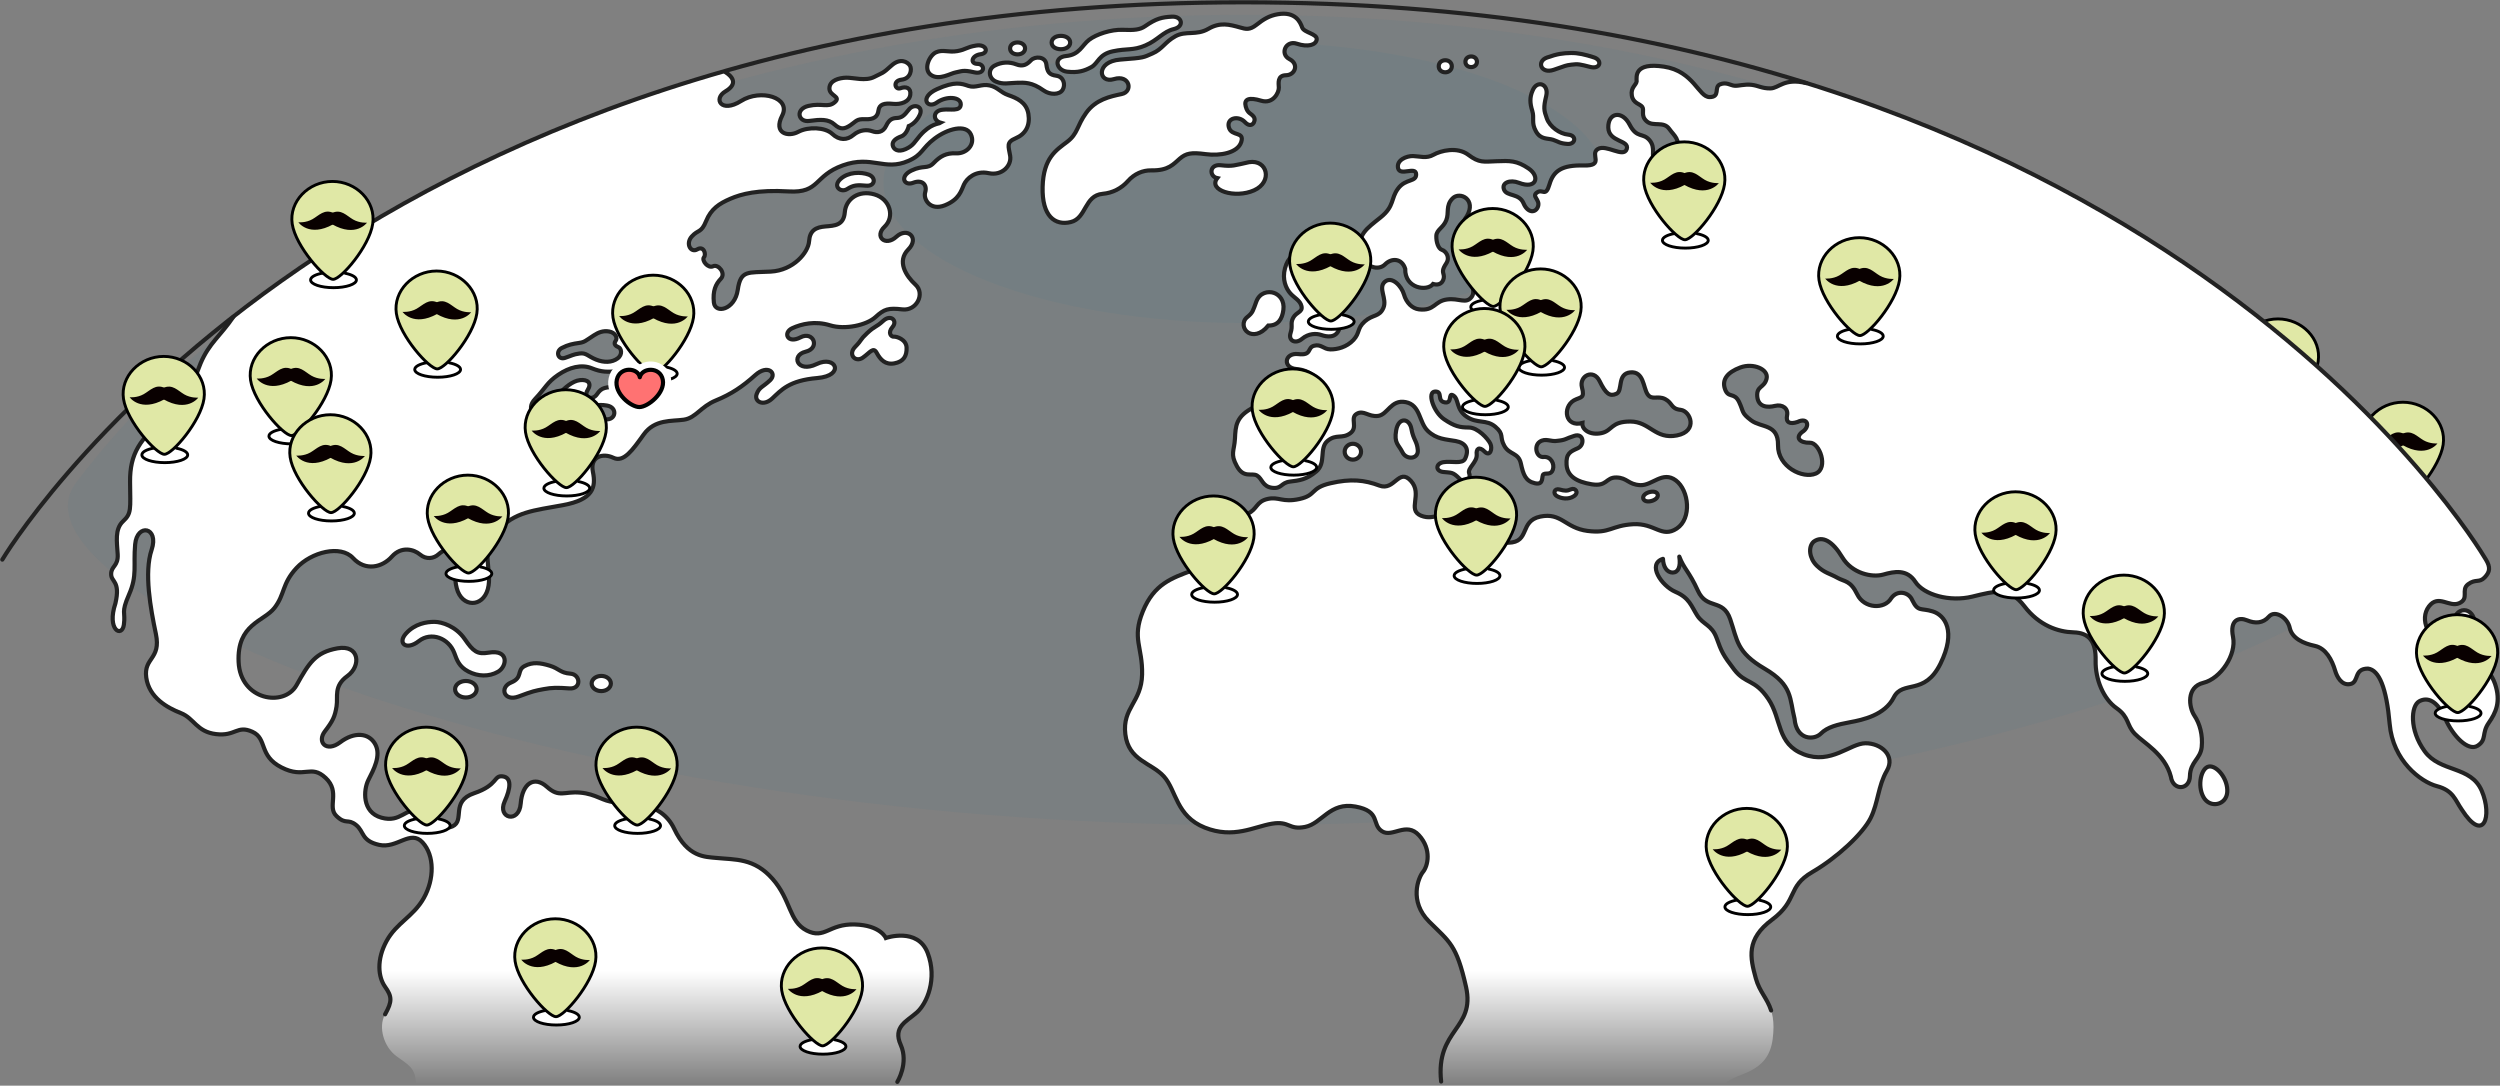 <svg xmlns="http://www.w3.org/2000/svg" xmlns:xlink="http://www.w3.org/1999/xlink" width="1080px" height="469px" viewBox="0 0 1080 469"><rect x="0" y="0" width="1080" height="469" fill="#808080" stroke="none"/><title>Group 3 Copy</title><defs><linearGradient x1="50%" y1="89.425%" x2="50%" y2="100%" id="linearGradient-1"><stop stop-color="#FFFFFF" offset="0%"></stop><stop stop-color="#FFFFFF" stop-opacity="0" offset="100%"></stop></linearGradient><path d="M10.072,3.229 C9.368,-0.914 1.45,-1.596 0.151,4.312 C-1.149,10.22 6.289,16.143 9.916,16.116 C13.544,16.089 21.125,10.053 19.998,4.312 C18.871,-1.429 11.047,-1.025 10.072,3.229 Z" id="path-2"></path></defs><g id="Approved" stroke="none" stroke-width="1" fill="none" fill-rule="evenodd"><g id="About---v4" transform="translate(-420, -540)"><g id="Group-3-Copy" transform="translate(421, 541)"><g id="Atlas-Map-Pin" transform="translate(1019.511, 172.763)"><g id="Group" transform="translate(8.098, 39.592)" fill="#FFFFFF" stroke="#000000" stroke-linecap="round" stroke-width="1.26"><path d="M14.93,0.071 C17.842,0.654 19.796,1.727 19.796,2.952 C19.796,4.799 15.361,6.299 9.898,6.299 C4.435,6.299 0,4.799 0,2.952 C0,1.675 2.122,0.564 5.239,0" id="Combined-Shape"></path></g><g id="Group" transform="translate(7.199, 39.592)"></g><g id="Group" fill="#E0E8A6" stroke="#000000" stroke-width="1.26"><path d="M17.826,42.291 C14.333,42.291 1.61,28.06 0.16,18.342 C-1.279,8.694 7.183,0 17.541,0 C27.9,0 36.381,8.624 34.931,18.342 C33.482,28.06 21.319,42.291 17.826,42.291 Z" id="Path"></path></g><g id="Group" transform="translate(17.648, 16.982) rotate(0.31) translate(-17.648, -16.982)translate(2.825, 13.04)" fill="#090000"><g transform="translate(0, 0)" id="Path"><path d="M15.167,0.6 C11.211,-1.269 8.918,1.678 6.042,3.331 C3.167,4.984 0,4.696 0,4.696 C0,4.696 4.671,11.308 15.023,5.487 C20.121,2.619 18.521,2.185 15.167,0.6 Z"></path></g><g transform="translate(20.501, 3.942) scale(-1, 1) translate(-20.501, -3.942)translate(11.357, -0)" id="Path"><path d="M15.167,0.6 C11.211,-1.269 8.918,1.678 6.042,3.331 C3.167,4.984 0,4.696 0,4.696 C0,4.696 4.671,11.308 15.023,5.487 C20.121,2.619 18.521,2.185 15.167,0.6 Z"></path></g></g></g><g id="Atlas-Map-Pin" transform="translate(965.521, 136.771)"><g id="Group" transform="translate(8.098, 39.592)" fill="#FFFFFF" stroke="#000000" stroke-linecap="round" stroke-width="1.26"><path d="M14.93,0.071 C17.842,0.654 19.796,1.727 19.796,2.952 C19.796,4.799 15.361,6.299 9.898,6.299 C4.435,6.299 0,4.799 0,2.952 C0,1.675 2.122,0.564 5.239,0" id="Combined-Shape"></path></g><g id="Group" transform="translate(7.199, 39.592)"></g><g id="Group" fill="#E0E8A6" stroke="#000000" stroke-width="1.26"><path d="M17.826,42.291 C14.333,42.291 1.61,28.06 0.16,18.342 C-1.279,8.694 7.183,0 17.541,0 C27.9,0 36.381,8.624 34.931,18.342 C33.482,28.06 21.319,42.291 17.826,42.291 Z" id="Path"></path></g><g id="Group" transform="translate(17.648, 16.982) rotate(0.31) translate(-17.648, -16.982)translate(2.825, 13.04)" fill="#090000"><g transform="translate(0, 0)" id="Path"><path d="M15.167,0.6 C11.211,-1.269 8.918,1.678 6.042,3.331 C3.167,4.984 0,4.696 0,4.696 C0,4.696 4.671,11.308 15.023,5.487 C20.121,2.619 18.521,2.185 15.167,0.6 Z"></path></g><g transform="translate(20.501, 3.942) scale(-1, 1) translate(-20.501, -3.942)translate(11.357, -0)" id="Path"><path d="M15.167,0.6 C11.211,-1.269 8.918,1.678 6.042,3.331 C3.167,4.984 0,4.696 0,4.696 C0,4.696 4.671,11.308 15.023,5.487 C20.121,2.619 18.521,2.185 15.167,0.6 Z"></path></g></g></g><path d="M536.75,355.424 C845.614,355.424 1076.411,254.861 1041.439,208.603 C951.368,89.464 759.231,5.399 536.75,5.399 C314.071,5.399 121.789,88.008 31.82,207.577 C-3.001,253.855 227.887,355.424 536.75,355.424 Z" id="Oval" fill="#05668D" opacity="0.05"></path><ellipse id="Oval" fill="#05668D" opacity="0.05" cx="536.75" cy="77.833" rx="156.121" ry="60.737"></ellipse><g id="Atlas-Map-(1)"><path d="M744.414,467 C744.702,467 621.57,467 621.57,467 C619.121,444.275 636.455,443.693 632.322,425.322 C628.195,406.951 625.164,405.917 616.384,397.13 C607.597,388.343 611.7,378.135 613.757,375.631 C615.82,373.127 617.59,365.95 611.994,359.84 C606.397,353.729 600.532,361.072 595.97,358.071 C591.402,355.07 595.658,349.494 584.569,347.437 C573.474,345.38 570.082,354.775 562.847,356.222 C555.611,357.668 556.273,353.557 548.498,354.835 C540.723,356.113 531.911,361.478 519.477,356.522 C507.044,351.566 507.215,340.486 501.836,334.468 C496.457,328.45 486.513,327.69 485.142,316.193 C483.771,304.698 492.126,302.463 492.385,290.394 C492.644,278.326 487.858,275.019 492.709,263.116 C497.561,251.213 505.238,248.773 513.874,245.489 C522.511,242.204 525.588,239.683 528.12,232.599 C530.653,225.515 533.886,222.744 537.993,220.919 C542.101,219.094 541.664,215.647 546.601,214.551 C551.539,213.456 552.907,216.209 560.367,214.569 C567.827,212.931 564.932,209.819 573.732,207.772 C582.53,205.726 588.457,206.339 594.941,208.788 C601.425,211.236 603.232,200.954 608.497,206.726 C613.757,212.498 606.728,219.265 612.881,221.764 C619.035,224.263 621.968,218.749 631.397,222.654 C640.82,226.56 641.2,233.637 650.666,233.449 C660.132,233.261 655.301,224.058 664.418,222.167 C673.541,220.276 675.133,227.093 684.807,228.356 C694.488,229.619 695.045,226.01 704.505,225.463 C713.965,224.915 716.824,231.639 723.37,227.323 C729.921,223.006 728.69,210.854 722.972,206.538 C717.247,202.223 712.789,208.855 707.566,208.582 C702.35,208.308 702.001,205.389 697.31,205.277 C692.626,205.165 693.343,209.297 686.657,208.218 C679.97,207.141 676.076,204.638 675.758,199.753 C675.439,194.867 677.423,194.064 680.595,192.642 C683.766,191.221 683.166,186.021 679.199,187.258 C675.231,188.495 675.537,189.073 671.851,189.433 C669.029,189.987 666.677,188.062 664.106,189.881 C661.528,191.7 662.704,196.725 665.826,196.414 C668.955,196.103 670.651,199.366 669.843,201.868 C669.029,204.369 666.837,203.191 665.802,203.861 C664.773,204.531 666.224,208.695 662.097,207.761 C657.971,206.828 657.052,203.954 656.011,199.201 C654.977,194.448 651.088,195.542 648.872,191.616 C646.655,187.689 648.958,186.723 645.002,183.366 C641.047,180.009 637.226,182.198 632.561,178.988 C627.895,175.777 629.328,171.414 626.848,169.861 C624.362,168.308 626.689,173.434 623.119,172.812 C619.549,172.191 622.494,167.997 618.925,168.153 C615.355,168.308 618.276,177.01 622.819,180.104 C627.362,183.199 629.671,183.682 633.54,183.685 C637.404,183.689 641.806,188.539 642.835,190.675 C643.863,192.812 642.755,196.498 640.349,194.092 C637.949,191.687 636.651,192.883 636.938,195.335 C637.22,198.724 632.812,201.225 633.693,203.507 C634.575,205.788 632.34,208.679 629.432,205.724 C626.523,202.77 625.972,203.287 622.488,202.894 C619.004,202.501 619.176,199.207 622.629,198.648 C626.076,198.088 630.779,199.632 631.948,197.126 C633.889,192.96 632.089,190.292 627.846,189.528 C623.603,188.765 619.623,188.809 615.79,185.136 C611.957,181.463 612.686,173.969 606.269,172.718 C599.846,171.468 598.529,178.151 594.323,178.671 C590.116,179.192 588.145,175.992 585.09,177.783 C582.04,179.574 585.855,183.609 582.291,186.179 C578.728,188.75 576.236,186.326 572.482,189.494 C568.729,192.661 572.023,198.934 567.685,202.614 C563.346,206.294 560.148,206.561 556.241,207.047 C552.334,207.534 552.791,210.247 548.592,209.737 C544.393,209.227 544.286,205.753 542.028,204.431 C539.769,203.11 536.305,205.791 533.325,200.384 C530.346,194.978 532.208,193.875 532.497,188.518 C532.786,183.162 532.742,178.894 540.776,174.884 C548.809,170.874 555.264,174.905 561.312,175.937 C567.36,176.968 570.964,172.453 570.413,167.882 C569.858,163.311 565.219,158.917 559.088,158.436 C552.956,157.956 553.86,151.255 559.861,151.967 C565.861,152.678 563.588,149.204 566.667,148.366 C569.746,147.528 570.707,149.851 573.664,149.93 C576.622,150.01 580.791,148.983 583.7,145.841 C586.602,142.698 585.132,140.912 588.592,137.841 C592.051,134.771 594.892,135.991 596.619,132.029 C598.352,128.067 594.182,123.436 597.231,120.751 C600.281,118.067 604.518,122.657 605.509,126.198 C606.501,129.739 609.049,132.294 611.994,132.642 C618.723,133.437 618.576,129.172 624.001,128.384 C629.426,127.596 632.322,130.633 634.826,127.159 C637.33,123.684 630.834,118.095 639.565,115.209 C639.241,111.737 642.167,109.052 645.137,108.79 C654.952,109.506 652.093,97.339 642.939,103.341 C634.544,109.056 626.958,100.073 632.671,92.399 C636.963,85.152 629.652,81.522 626.523,84.696 C623.395,87.871 625.097,90.878 623.78,94.163 C622.47,97.448 619.58,98.243 619.494,100.891 C619.408,103.539 620.351,106.461 621.943,106.952 C623.541,107.444 625.58,110.064 623.78,112.788 C621.986,115.511 622.268,116.24 622.678,117.807 C623.088,119.374 622.035,122.805 618.098,121.681 C615.606,124.982 605.846,123.754 606.048,115.117 C604.573,110.435 600.078,110.413 597.335,113.223 C594.592,116.033 588.39,114.856 586.865,107.63 C585.341,100.403 589.259,97.858 595.394,92.937 C601.53,88.018 599.687,84.819 602.987,80.427 C606.293,76.036 610.898,77.754 610.769,74.232 C610.634,70.709 603.862,75.204 602.987,71.711 C602.117,68.219 606.538,66.325 609.459,66.414 C612.386,66.503 615.214,67.608 618.27,65.859 C621.325,64.111 628.513,62.269 633.283,65.859 C638.053,69.449 639.81,68.869 645.535,68.648 C651.26,68.428 654.236,68.316 659.336,71.781 C664.436,75.246 662.771,80.93 655.185,77.977 C651.272,76.454 647.549,77.972 648.756,80.949 C649.968,83.925 655.313,82.409 657.162,86.822 C659.005,91.235 662.544,91.064 663.451,88.106 C664.363,85.148 660.487,83.856 663.01,82.137 C665.532,80.417 666.671,84.434 668.392,78.59 C670.106,72.745 673.853,70.249 683.124,70.486 C692.394,70.723 685.628,65.677 689.24,63.409 C692.859,61.14 700.409,67.399 701.743,63.409 C703.084,59.419 693.875,60.498 693.777,54.053 C693.686,47.608 699.784,46.58 702.962,52.785 C706.146,58.989 708.724,56.143 711.601,59.566 C714.473,62.991 711.975,66.354 713.897,68.691 C715.82,71.028 722.794,71.237 723.743,64.973 C724.698,58.708 722.494,58.02 720.069,54.623 C717.651,51.225 713.199,53.847 710.413,51.437 C707.628,49.026 709.452,46.58 708.472,45.197 C707.499,43.814 704.474,43.709 703.942,40.233 C703.409,36.757 705.809,35.741 706.023,34.202 C705.98,32.051 704.915,25.849 717.828,27.791 C730.735,29.734 732.78,40.963 737.562,40.941 C742.338,40.919 739.307,36.603 742.038,35.457 C744.775,34.311 746.551,35.884 748.302,36.04 C750.053,36.196 752.643,35.274 755.68,35.642 C758.717,36.011 760.107,37.222 763.793,37.19 C766.285,37.168 768.14,35.055 772.053,34.419 C774.306,33.921 776.431,34.05 778.108,34.623 C838.297,53.1 986.973,110.163 1072.921,240.753 C1074.899,244.041 1074.727,245.998 1072.358,248.466 C1069.988,250.935 1068.433,248.948 1065.206,251.412 C1061.973,253.877 1065.861,257.525 1061.44,259.555 C1057.02,261.584 1052.409,255.502 1048.27,260.998 C1044.131,266.495 1047.896,275.528 1055.979,277.024 C1064.055,278.519 1074.213,286.664 1076.846,294.404 C1079.478,302.145 1077.201,306.875 1074.09,311.351 C1070.98,315.826 1073.398,318.567 1069.314,321.154 C1065.237,323.741 1058.691,317.071 1055.275,309.291 C1051.852,301.511 1047.578,300.006 1044.07,301.98 C1040.561,303.953 1039.71,314.22 1046.433,323.52 C1053.156,332.82 1066.418,329.674 1071.108,340.631 C1075.799,351.588 1071.972,363.586 1062.451,348.699 C1059.603,344.608 1058.856,340.494 1051.772,338.625 C1044.688,336.755 1032.718,327.62 1031.34,311.785 C1029.956,295.949 1026.699,288.414 1021.972,287.837 C1015.702,287.839 1018.206,293.629 1014.392,294.486 C1010.583,295.342 1008.551,291.333 1007.797,288.767 C1006.401,284.041 1003.769,279.032 998.968,278.009 C994.162,276.985 989.153,274.835 988.167,270.243 C987.182,265.651 981.732,262.422 979.179,265.363 C976.626,268.304 973.221,268.442 969.762,266.988 C966.302,265.534 962.145,266.579 963.676,274.192 C965.2,281.805 958.355,292.153 950.854,293.976 C943.348,295.798 944.615,304.644 946.972,308.13 C949.336,311.617 950.658,316.596 950.138,321.747 C949.611,326.899 945.172,328.124 945.05,334.258 C944.933,340.392 937.696,340.747 936.814,334.512 C934.273,324.696 924.985,319.894 921.268,316.03 C917.546,312.167 918.942,308.864 913.339,304.923 C907.743,300.981 904.124,292.59 904.308,284.308 C904.498,276.026 901.418,272.359 894.781,272.178 C888.137,271.997 879.945,269.276 873.534,260.894 C867.123,252.511 860.939,254.314 851.087,256.724 C841.242,259.134 830.08,255.957 826.437,250.367 C822.787,244.777 817.375,245.855 812.562,247.217 C807.756,248.579 799.067,246.76 794.867,239.76 C790.66,232.76 786.246,230.213 782.456,233.047 C780.019,235.337 780.631,240.267 783.882,243.397 C787.14,246.526 789.503,246.755 792.693,248.575 C795.883,250.395 798.369,249.635 801.345,255.791 C804.321,261.947 813.107,262.337 815.948,257.513 C818.599,253.63 823.663,254.768 825.102,258.294 C827.673,263.513 828.727,261.503 833.956,263.139 C839.191,264.775 844.205,271.642 837.28,285.707 C830.349,299.772 820.969,292.621 817.111,300.288 C813.248,307.955 803.702,309.982 798.253,310.988 C792.81,311.994 788.432,313.062 785.615,315.912 C782.805,318.763 775.09,318.95 774.239,309.5 C772.071,300.99 773.584,295.051 761.356,287.894 C749.129,280.738 749.618,275.703 746.465,266.523 C743.312,257.343 736.326,262.603 732.505,254.216 C728.684,245.829 726.455,244.739 724.459,239.462 C725.145,243.796 724,246.349 721.576,246.341 C719.151,246.334 717.51,243.879 717.406,240.424 C710.389,242.687 716.738,252.069 722.8,254.681 C728.862,257.293 729.603,260.818 732.18,264.855 C734.758,268.892 738.475,268.865 740.575,274.64 C742.675,280.415 743.238,281.85 748.186,288.273 C753.127,294.695 756.978,292.151 762.899,300.923 C768.82,309.696 766.408,320.319 778.231,324.867 C790.054,329.415 798.216,320.145 804.89,320.088 C811.558,320.031 817.95,325.434 814.123,331.957 C810.303,338.48 810.401,345.838 807.082,352.457 C803.763,359.076 792.846,369.366 781.874,375.75 C770.902,382.134 775.88,387.846 764.534,396.307 C753.188,404.767 755.043,412.634 757.511,421.645 C759.972,430.657 766.781,432.47 764.797,447.886 C762.826,463.214 748.853,462.279 744.414,467 Z M312.279,30.082 C277.95,37.866 180.995,71.673 99.803,135.886 C94.183,144.166 89.379,147.168 85.668,155.916 C81.956,164.663 82.365,170.511 70.92,179.394 C59.475,188.277 55.071,195.077 55.189,207.141 C55.306,219.204 55.85,220.746 52.168,224.182 C48.487,227.618 49.537,233.172 49.841,238.414 C50.145,243.654 47.026,243.439 47.018,247.004 C47.009,250.57 51.126,249.867 48.857,259.647 C45.005,271.187 51.717,274.661 52.516,268.865 C53.314,263.068 51.131,264.093 54.749,255.824 C58.366,247.556 56.573,243.466 57.384,234.187 C58.195,224.908 67.812,226.644 64.498,236.51 C61.185,246.376 64.042,261.874 66.349,272.896 C68.656,283.917 60.982,283.013 62.183,291.714 C63.383,300.416 71.336,304.786 77.121,307.05 C82.906,309.315 83.903,315.139 92.362,316.139 C100.821,317.14 101.361,312.127 107.993,315.116 C114.624,318.106 110.581,325.397 120.589,330.521 C130.598,335.645 133.194,328.95 139.685,335.07 C146.176,341.19 140.195,347.502 144.321,351.484 C148.448,355.465 149.162,352.491 152.78,355.355 C156.398,358.218 154.947,362.215 162.766,363.979 C170.584,365.742 176.267,357.197 181.526,362.909 C186.785,368.619 186.641,378.825 182.085,386.942 C177.528,395.059 170.325,397.576 165.967,405.583 C161.61,413.591 162.35,421.069 165.355,425.296 C168.359,429.523 168.488,431.573 165.355,437.187 C162.222,442.8 164.912,451.365 170.261,455.269 C175.61,459.172 178.407,460.28 178.699,466.999 L386.651,466.999 C386.651,466.999 391.656,458.294 388.111,450.388 C384.566,442.482 390.844,440.186 395.118,436.339 C399.392,432.492 404.033,421.951 399.752,410.683 C395.473,399.416 381.688,404.208 381.688,404.208 C381.688,404.208 379.412,398.681 368.202,398.366 C356.992,398.052 355.255,404.962 347.502,400.995 C339.749,397.029 340.745,387.736 332.73,378.666 C324.717,369.597 316.677,370.46 308.272,369.611 C303.6,369.14 296.074,369.377 290.253,357.034 C284.432,344.692 269.899,345.924 264.588,345.554 C259.277,345.183 256.67,342.028 249.642,341.408 C242.615,340.787 240.65,343.764 235.252,338.9 C229.853,334.037 224.619,337.339 223.943,346.146 C223.268,354.953 213.73,352.55 217.001,345.261 C219.524,339.72 220.218,334.918 216.182,334.397 C212.146,333.876 214.298,338.114 203.835,341.671 C193.372,345.228 200.088,353.467 194.436,356.004 C188.784,358.541 187.798,350.537 180.864,349.123 C173.93,347.711 172.262,354.598 163.789,352.243 C155.316,349.889 155.989,340.237 158.141,335.951 C160.293,331.665 163.84,325.365 161.061,320.433 C158.281,315.502 151.993,315.084 145.971,319.655 C139.949,324.225 135.83,319.539 139.343,314.948 C142.855,310.357 143.691,308.494 144.391,304.169 C145.091,299.844 143.03,295.402 149.091,291.025 C155.151,286.648 154.29,277.349 144.779,279.081 C135.268,280.814 132.53,285.313 127.108,294.99 C121.686,304.666 102.831,301.49 102.081,284.991 C101.331,268.492 113.003,267.525 117.574,261.615 C122.145,255.706 120.73,251.211 127.119,244.348 C133.508,237.485 146.138,234.241 151.511,240.074 C156.885,245.906 164.161,244.089 168.271,239.467 C172.38,234.844 177.731,236.267 180.447,238.547 C183.164,240.825 186.388,240.327 188.454,238.439 C190.52,236.55 194.002,234.986 196.323,237.925 C198.643,240.865 194.106,244.785 196.328,253.155 C198.551,261.525 207.55,261.506 209.746,253.476 C211.942,245.447 206.002,236.95 213.697,228.47 C221.392,219.991 229.524,219.575 242.337,217.194 C255.149,214.812 256.555,209.604 255.137,202.876 C253.719,196.148 259.495,194.595 263.976,196.761 C268.455,198.928 272.272,193.398 277.08,186.704 C281.888,180.01 289.249,181.061 294.441,180.301 C299.632,179.541 301.679,174.678 308.274,171.983 C314.868,169.287 319.778,166.008 325.245,161.08 C330.71,156.152 334.828,160.245 331.719,163.234 C328.61,166.223 326.967,166.182 325.848,169.324 C324.73,172.466 328.747,174.738 332.617,171.137 C336.487,167.536 339.926,163.34 352.083,162.314 C364.24,161.288 360.107,152.227 351.772,156.289 C343.438,160.35 340.522,152.484 347.002,150.947 C353.482,149.412 350.414,141.778 344.775,144.75 C339.137,147.723 337.168,142.673 341.227,140.796 C345.285,138.919 351.126,137.542 357.608,139.542 C364.09,141.544 373.394,139.459 377.19,135.992 C380.985,132.525 382.684,131.95 388.852,132.664 C395.02,133.378 398.723,125.847 394.517,121.998 C390.311,118.149 386.364,111.855 391.371,106.779 C396.379,101.702 390.925,96.934 386.208,101.292 C381.491,105.65 376.602,101.218 381.128,96.948 C385.653,92.677 383.575,84.946 376.742,82.98 C369.91,81.014 364.4,84.947 363.954,90.682 C363.507,96.417 359.528,96.494 355.543,96.828 C351.557,97.162 348.843,98.431 348.519,103.241 C348.196,108.052 341.785,115.8 331.944,116.33 C322.103,116.861 318.953,115.533 317.707,124.226 C316.459,132.918 307.92,134.717 307.393,129.684 C306.867,124.651 308.146,121.783 310.414,119.407 C312.681,117.032 309.273,112.968 307.056,114.023 C304.838,115.079 302.018,111.455 303.107,110.149 C304.196,108.841 303.042,105.062 300.226,106.722 C297.412,108.382 295.057,104.279 297.846,101.167 C300.635,98.056 301.909,99.785 304.039,94.511 C306.169,89.239 309.708,86.94 314.491,84.876 C319.274,82.811 326.217,80.915 339.709,81.7 C353.202,82.486 350.551,74.928 363.133,70.435 C375.714,65.943 381.031,73.014 391.384,68.528 C397.632,65.82 397.083,63.128 402.729,58.869 C408.375,54.609 416.222,52.491 418.394,57.014 C420.567,61.537 416.367,65.472 412.065,65.238 C407.762,65.003 405.105,66.529 402.37,69.398 C399.636,72.266 397.933,70.166 392.722,72.691 C387.511,75.216 389.555,79.487 393.501,77.955 C397.447,76.423 399.636,78.895 398.692,82.035 C397.748,85.175 400.949,90.196 407.191,87.686 C413.434,85.175 414.241,81.347 415.421,78.734 C416.601,76.121 420.396,72.549 426.115,73.807 C431.834,75.065 436.093,70.568 435.392,66.328 C434.69,62.088 433.579,60.496 437.786,58.717 C441.994,56.939 444.112,53.306 443.263,48.192 C442.413,43.079 438.114,41.335 434.585,40.094 C431.055,38.853 430.147,36.715 426.554,35.916 C422.961,35.119 420.456,37.177 417.393,36.127 C414.33,35.077 411.53,34 403.771,37.518 C396.013,41.036 399.569,46.273 403.718,43.299 C407.868,40.325 414.097,40.815 414.046,44.073 C413.996,47.331 409.386,45.984 406.415,46.372 C401.884,46.707 401.881,51.039 405.358,52.027 C404.457,52.575 401.036,52.305 396.409,57.625 C394.195,60.17 393.626,61.901 390.247,63.41 C386.869,64.919 385.02,63.524 384.663,61.83 C384.306,60.136 385.903,58.79 388.354,57.908 C390.805,57.027 391.58,53.489 391.58,53.489 C391.58,53.489 394.715,52.338 396.362,48.59 C398.009,44.842 393.681,43.596 391.594,46.373 C389.507,49.152 388.339,49.874 386.486,49.966 C384.633,50.059 383.165,50.473 381.823,53.35 C380.481,56.227 377.973,56.475 375.804,55.692 C373.636,54.909 370.434,54.985 367.686,57.309 C364.939,59.633 361.612,59.729 358.526,56.831 C355.44,53.933 348.145,53.653 343.829,55.967 C339.514,58.282 332.932,56.709 336.9,48.935 C340.869,41.161 327.637,37.253 319.098,42.642 C310.559,48.031 306.973,41.675 312.404,38.465 C317.835,35.255 315.401,31.817 312.279,30.082 Z M953.291,330.133 C949.893,330.643 948.117,338.37 950.897,343.355 C953.677,348.34 960.767,346.884 961.171,341.204 C961.576,335.523 956.689,329.622 953.291,330.133 Z M223.024,299.888 C229.304,297.519 230.178,297.409 233.818,296.717 C237.458,296.024 239.78,296.021 245.006,296.397 C250.233,296.773 249.878,290.351 245.435,290.025 C240.991,289.701 240.588,287.827 236.509,286.588 C232.43,285.349 229.118,284.883 225.609,286.748 C222.101,288.613 224.979,291.719 219.803,293.838 C214.627,295.955 216.745,302.258 223.024,299.888 Z M200.254,293.182 C202.827,293.182 204.916,294.782 204.916,296.752 C204.916,298.724 202.827,300.324 200.254,300.324 C197.681,300.324 195.592,298.724 195.592,296.752 C195.592,294.782 197.681,293.182 200.254,293.182 Z M258.745,290.995 C261.036,290.995 262.897,292.465 262.897,294.275 C262.897,296.085 261.036,297.554 258.745,297.554 C256.454,297.554 254.593,296.085 254.593,294.275 C254.593,292.465 256.454,290.995 258.745,290.995 Z M174.397,272.67 C170.546,276.929 174.583,280.161 179.931,275.956 C185.279,271.751 192.871,274.696 195.249,281.058 C196.374,284.064 197.227,286.951 201.326,289.096 C205.425,291.241 210.248,291.462 214.183,289.174 C218.117,286.886 218.99,279.416 210.061,280.952 C205.174,281.791 203.468,280.449 199.727,275.029 C195.985,269.609 189.944,267.634 186.63,267.64 C183.316,267.645 178.248,268.411 174.397,272.67 Z M1063.498,262.597 C1065.959,262.597 1067.955,265.003 1067.955,267.966 C1067.955,270.93 1065.959,273.336 1063.498,273.336 C1061.042,273.336 1059.046,270.93 1059.046,267.966 C1059.046,265.003 1061.042,262.597 1063.498,262.597 Z M711.46,211.613 C713.181,211.12 714.779,211.448 715.116,212.612 C715.446,213.776 714.265,214.903 712.55,215.396 C710.83,215.889 709.232,215.561 708.895,214.397 C708.564,213.233 709.746,212.106 711.46,211.613 Z M678.966,213.321 C676.615,214.943 673.376,214.389 671.564,213.299 C669.751,212.211 670.449,209.839 672.715,210.461 C674.98,211.081 675.929,211.166 677.693,210.378 C679.456,209.589 681.317,211.7 678.966,213.321 Z M750.819,157.75 C745.241,159.836 742.755,162.967 744.194,167.094 C745.632,171.221 748.186,168.265 750.28,172.643 C752.368,177.022 751.125,177.27 755.49,180.587 C759.856,183.903 767.252,182.009 767.106,191.333 C766.952,200.656 777.802,205.991 783.417,203.582 C789.038,201.173 785.046,190.104 780.839,190.251 C776.633,190.397 774.349,188.114 777.533,185.634 C781.047,183.475 780.209,179.02 775.494,181.301 C772.175,182.406 770.394,181.488 771.018,178.471 C771.643,175.454 768.985,173.549 765.82,174.341 C762.66,175.133 758.527,174.957 758.135,170.286 C757.744,165.614 761.148,166.684 762.158,162.612 C763.168,158.539 756.397,155.663 750.819,157.75 Z M583.436,190.709 C585.39,190.709 586.975,192.245 586.975,194.138 C586.975,196.03 585.39,197.566 583.436,197.566 C581.483,197.566 579.897,196.03 579.897,194.138 C579.897,192.245 581.483,190.709 583.436,190.709 Z M608.736,184.316 C607.879,179.537 603.183,179.102 602.154,184.82 C601.132,190.538 603.177,190.978 604.867,194.385 C606.55,197.793 611.816,197.402 611.492,193.431 C611.167,189.46 609.593,189.096 608.736,184.316 Z M703.292,181.094 C711.718,181.095 714.044,188.969 723.419,187.112 C732.793,185.255 729.241,176.482 725.004,176.051 C720.767,175.62 721.606,173.084 718.343,171.403 C715.079,169.722 712.581,172.123 710.707,169.242 C708.84,166.359 709.128,159.297 703.292,159.874 C697.457,160.45 700.188,167.801 697.317,169.097 C694.439,170.393 692.73,169.175 690.03,163.636 C687.33,158.097 681.109,161.42 682.407,166.359 C683.705,171.299 681.856,170.361 678.911,171.979 C673.878,174.993 675.145,183.746 682.585,181.743 C682.328,184.748 686.075,187.132 690.832,186.103 C695.59,185.073 694.861,181.094 703.292,181.094 Z M252.068,181.47 C255.623,180.198 256.017,179.609 260.594,180.131 C265.172,180.652 265.908,174.963 261.163,174.19 C257.214,173.531 254.216,174.263 250.337,176.491 C246.458,178.719 248.513,182.741 252.068,181.47 Z M230.201,171.316 C225.719,176.036 230.434,179.942 234.522,177.079 C238.609,174.216 238.897,170.713 240.948,168.661 C242.999,166.609 246.23,163.58 249.56,163.211 C252.89,162.842 254.817,164.479 252.849,167.535 C250.88,170.59 254.828,172.361 256.906,169.296 C258.984,166.231 260.429,166.333 266.603,165.921 C272.777,165.51 271.755,158.839 266.472,159.304 C261.189,159.771 258.899,159.811 254.567,158.065 C250.234,156.319 244.999,157.612 240.134,160.932 C235.268,164.251 234.683,166.596 230.201,171.316 Z M274.4,166.465 C277.78,166.298 280.438,166.993 280.683,169.403 C280.929,171.811 278.1,172.777 274.72,172.945 C271.341,173.112 268.557,172.423 268.437,170.008 C268.318,167.592 271.021,166.632 274.4,166.465 Z M368.406,148.86 C365.173,152.162 368.555,155.734 371.725,153.517 C374.895,151.299 376.247,148.664 377.771,151.492 C379.295,154.32 381.441,156.725 385.397,155.967 C389.353,155.208 390.759,152.818 390.651,149.206 C390.543,145.594 386.255,144.31 385.165,144.445 C384.074,144.581 382.311,142.9 384.579,140.246 C386.847,137.591 383.843,134.609 380.575,137.59 C377.309,140.572 377.105,139.65 373.676,142.846 C370.248,146.042 371.639,145.556 368.406,148.86 Z M241.703,149.331 C238.889,150.774 240.033,154.61 243.061,153.61 C246.09,152.609 246.49,152.113 249.37,151.71 C252.251,151.306 252.949,152.895 256.473,154.327 C259.996,155.759 263.372,155.608 265.767,153.855 C268.162,152.102 267.298,149.39 266.204,148.994 C265.11,148.599 263.888,147.664 264.929,146.283 C265.97,144.902 264.772,142.695 262.17,142.212 C259.569,141.73 257.531,142.61 255.607,143.843 C251.758,146.307 251.673,146.787 249.059,147.164 C246.445,147.541 244.516,147.889 241.703,149.331 Z M566.077,119.461 C565.054,120.938 565.92,122.611 567.258,123.484 C568.597,124.357 568.036,126.618 569.073,128.597 C570.107,130.576 572.752,130.336 574.803,132.147 C576.854,133.959 578.875,137.036 577.534,141.145 C576.199,145.254 572.042,144.501 569.851,143.73 C567.662,142.958 564.288,142.999 561.473,145.386 C558.659,147.773 555.444,146.18 556.521,142.867 C557.599,139.555 556.301,138.808 557.666,136.272 C559.03,133.736 561.81,133.885 561.253,131.326 C560.696,128.767 558.233,127.787 556.406,125.721 C554.578,123.655 552.802,119.766 554.12,114.888 C555.439,110.009 558.034,108.573 560.926,108.673 C563.819,108.773 565.192,111.902 563.94,115.316 C566.23,115.203 567.592,117.586 566.077,119.461 Z M541.723,129.301 C540.264,133.226 540.284,134.018 537.818,135.972 C535.353,137.925 535.994,141.293 538.179,142.661 C540.185,143.915 543.666,143.691 546.905,139.644 C551.18,139.711 552.907,136.819 553.421,132.857 C553.934,128.894 551.772,126.344 549.302,125.519 C546.832,124.694 543.182,125.375 541.723,129.301 Z M468.231,47.744 C464.111,53.494 464.7,56.687 460.034,60.253 C455.368,63.819 449.74,67.103 449.412,79.757 C449.085,92.411 454.725,96.577 461.563,94.932 C468.401,93.287 467.381,83.426 475.375,82.731 C479.622,82.362 483.49,80.366 486.262,77.223 C489.034,74.08 492.731,72.531 496.294,72.606 C503.895,72.766 505.956,69.834 508.66,67.534 C511.364,65.234 513.578,64.747 519.827,65.588 C526.076,66.429 533.702,65.089 535.213,60.341 C536.724,55.595 531.033,58.1 529.88,54.044 C528.728,49.989 533.958,48.69 536.827,51.769 C539.697,54.848 541.787,51.334 540.688,49.597 C539.589,47.86 538.015,48.225 537.157,45.015 C536.3,41.804 538.519,40.91 543.799,42.501 C549.079,44.092 551.519,38.867 551.453,36.898 C551.385,34.931 550.702,31.571 554.577,31.499 C558.453,31.428 560.301,26.723 556.039,24.526 C551.778,22.329 554.45,16.271 559.232,17.881 C564.014,19.491 567.59,18.43 567.819,15.998 C568.047,13.565 562.347,13.113 561.547,10.904 C560.747,8.693 558.759,3.792 550.992,5.152 C547.352,5.79 544.869,7.291 541.833,9.688 C538.798,12.085 537.206,11.568 534.753,10.881 C530.135,9.59 526.122,8.475 520.985,11.472 C515.847,14.468 511.269,12.167 506.757,14.665 C502.244,17.162 501.106,20.266 496.881,22.076 C492.657,23.886 493.699,23.911 482.957,24.737 C472.216,25.563 473.425,35.263 480.231,33.174 C487.037,31.084 488.626,38.551 483.592,39.616 C478.558,40.681 472.351,41.993 468.231,47.744 Z M524.855,75.953 C520.728,81.261 532.57,84.893 540.756,81.221 C548.942,77.549 546.56,67.777 538.552,69.061 C532.202,70.448 531.508,70.976 526.43,70.387 C521.352,69.797 521.276,75.214 524.855,75.953 Z M362.03,76.393 C365.456,73.211 370.963,73.212 374.267,74.436 C377.572,75.66 377.082,79.578 373.166,79.21 C369.25,78.843 367.659,78.966 364.967,80.68 C362.275,82.394 358.605,79.576 362.03,76.393 Z M666.965,40.436 C668.208,35.279 662.973,33.33 661.063,38.168 C659.795,41.008 659.912,43.63 660.928,46.844 C661.938,50.058 660.426,51.949 662.508,55.694 C664.59,59.438 667.59,58.621 669.91,59.388 C672.237,60.156 672.69,60.945 676.18,61.179 C679.67,61.413 680.252,57.515 676.505,57.167 C672.757,56.819 668.52,53.729 667.247,50.2 C665.973,46.671 665.728,45.594 666.965,40.436 Z M384.02,27.401 C380.08,30.995 380.446,30.27 376.679,32.232 C372.911,34.193 367.615,32.483 364.548,32.563 C361.481,32.643 357.389,33.737 357.304,37.115 C357.218,40.492 362.57,40.598 359.619,43.162 C356.669,45.726 354.12,43.392 348.259,44.753 C342.398,46.114 343.803,51.917 348.622,51.244 C353.441,50.572 356.896,50.399 359.495,52.763 C362.093,55.127 363.827,54.8 366.401,53.074 C368.974,51.347 368.998,50.328 372.747,50.498 C376.495,50.669 378.159,49.436 378.489,46.742 C378.82,44.047 381.021,43.47 384.667,43.856 C388.313,44.242 391.804,42.994 392.238,39.966 C392.672,36.938 390.348,36.218 388.009,37.116 C385.67,38.015 384.47,33.879 388.475,33.422 C392.478,32.964 393.066,28.886 392.079,27.339 C391.091,25.792 387.961,23.806 384.02,27.401 Z M444.352,25.075 C442.568,26.977 440.835,27.898 437.979,26.787 C435.123,25.676 431.697,25.714 428.64,27.369 C425.584,29.023 426.155,32.986 429.331,34.286 C432.507,35.585 434.642,34.856 438.13,34.765 C441.617,34.673 444.712,34.417 449.832,38.071 C452.604,40.049 456.725,40.033 458.063,37.796 C459.403,35.56 458.493,32.165 455.357,31.719 C452.22,31.272 451.445,30.133 451.022,26.762 C450.598,23.39 446.136,23.174 444.352,25.075 Z M412.576,21.071 C408.761,21.76 406.275,20.257 403.353,21.605 C400.433,22.952 397.68,29.046 401.267,31.428 C404.853,33.81 409.556,30.676 411.962,30.259 C414.368,29.842 414.921,29.086 419.807,30.226 C424.693,31.367 424.662,26.624 421.295,26.591 C417.928,26.558 418.701,22.959 422.582,22.432 C426.463,21.905 425.112,17.946 420.738,18.668 C416.365,19.39 416.391,20.381 412.576,21.071 Z M623.358,25.025 C624.919,25.025 626.187,26.071 626.187,27.63 C626.187,29.189 624.919,30.234 623.358,30.234 C621.803,30.234 620.535,29.232 620.535,27.63 C620.535,26.028 621.803,25.025 623.358,25.025 Z M479.732,21.17 C473.54,22.505 473.44,26.383 470.434,28.008 C467.427,29.634 464.714,30.5 460.027,29.973 C455.341,29.446 453.825,23.754 459.586,23.196 C465.347,22.638 466.38,18.619 469.466,16.224 C472.551,13.828 479.006,11.667 484.011,11.88 C489.016,12.093 491.449,11.87 493.695,10.31 C498.433,7.021 500.964,6.411 505.309,6.198 C509.655,5.986 510.784,10.42 506.093,11.559 C501.402,12.699 499.199,16.33 493.795,18.634 C488.39,20.938 485.923,19.835 479.732,21.17 Z M685.995,27.919 C690.44,29.041 691.31,24.975 687.544,23.78 C683.779,22.585 680.803,21.826 677.533,21.899 C674.264,21.973 671.87,22.22 667.296,23.863 C662.722,25.507 664.602,31.043 670.186,29.17 C675.77,27.298 674.98,27.323 677.87,26.933 C680.766,26.543 681.556,26.796 685.995,27.919 Z M634.55,23.392 C635.922,23.392 637.036,24.312 637.036,25.686 C637.036,27.059 635.922,27.979 634.55,27.979 C633.173,27.979 632.058,27.097 632.058,25.686 C632.058,24.275 633.173,23.392 634.55,23.392 Z M438.595,17.345 C440.38,17.345 441.829,18.377 441.829,19.917 C441.829,21.456 440.38,22.489 438.595,22.489 C436.81,22.489 435.361,21.499 435.361,19.917 C435.361,18.335 436.81,17.345 438.595,17.345 Z M457.31,14.491 C459.523,14.491 461.32,15.65 461.32,17.379 C461.32,19.108 459.523,20.267 457.31,20.267 C455.097,20.267 453.3,19.155 453.3,17.379 C453.3,15.602 455.097,14.491 457.31,14.491 Z" id="Atlas-Outline" fill="url(#linearGradient-1)"></path><g id="Atlas-Line" stroke="#222222" stroke-linecap="round" stroke-linejoin="round" stroke-width="1.8"><path d="M0,240.753 C0,240.753 142.581,0 536.066,0 C929.553,0 1069.437,234.968 1072.921,240.753 C1074.899,244.041 1074.727,245.998 1072.358,248.466 C1069.988,250.935 1068.433,248.948 1065.206,251.412 C1061.973,253.877 1065.861,257.525 1061.44,259.555 C1057.02,261.584 1052.409,255.502 1048.27,260.998 C1044.131,266.495 1047.896,275.528 1055.979,277.024 C1064.055,278.519 1074.213,286.664 1076.846,294.404 C1079.478,302.145 1077.201,306.875 1074.09,311.351 C1070.98,315.826 1073.398,318.567 1069.314,321.154 C1065.237,323.741 1058.691,317.071 1055.275,309.291 C1051.852,301.511 1047.578,300.006 1044.07,301.98 C1040.561,303.953 1039.71,314.22 1046.433,323.52 C1053.156,332.82 1066.418,329.674 1071.108,340.631 C1075.799,351.588 1071.972,363.586 1062.451,348.699 C1059.603,344.608 1058.856,340.494 1051.772,338.625 C1044.688,336.755 1032.718,327.62 1031.34,311.785 C1029.956,295.949 1026.699,288.414 1021.972,287.837 C1015.702,287.839 1018.206,293.629 1014.392,294.486 C1010.583,295.342 1008.551,291.333 1007.797,288.767 C1006.401,284.041 1003.769,279.032 998.968,278.009 C994.162,276.985 989.153,274.835 988.167,270.243 C987.182,265.651 981.732,262.422 979.179,265.363 C976.626,268.304 973.221,268.442 969.762,266.988 C966.302,265.534 962.145,266.579 963.676,274.192 C965.2,281.805 958.355,292.153 950.854,293.976 C943.348,295.798 944.615,304.644 946.972,308.13 C949.336,311.617 950.658,316.596 950.138,321.747 C949.611,326.899 945.172,328.124 945.05,334.258 C944.933,340.392 937.696,340.747 936.814,334.512 C934.273,324.696 924.985,319.894 921.268,316.03 C917.546,312.167 918.942,308.864 913.339,304.923 C907.743,300.981 904.124,292.59 904.308,284.308 C904.498,276.026 901.418,272.359 894.781,272.178 C888.137,271.997 879.945,269.276 873.534,260.894 C867.123,252.511 860.939,254.314 851.087,256.724 C841.242,259.134 830.08,255.957 826.437,250.367 C822.787,244.777 817.375,245.855 812.562,247.217 C807.756,248.579 799.067,246.76 794.867,239.76 C790.66,232.76 786.246,230.213 782.456,233.047 C780.019,235.337 780.631,240.267 783.882,243.397 C787.14,246.526 789.503,246.755 792.693,248.575 C795.883,250.395 798.369,249.635 801.345,255.791 C804.321,261.947 813.107,262.337 815.948,257.513 C818.599,253.63 823.663,254.768 825.102,258.294 C827.673,263.513 828.727,261.503 833.956,263.139 C839.191,264.775 844.205,271.642 837.28,285.707 C830.349,299.772 820.969,292.621 817.111,300.288 C813.248,307.955 803.702,309.982 798.253,310.988 C792.81,311.994 788.432,313.062 785.615,315.912 C782.805,318.763 775.09,318.95 774.239,309.5 C772.071,300.99 773.584,295.051 761.356,287.894 C749.129,280.738 749.618,275.703 746.465,266.523 C743.312,257.343 736.326,262.603 732.505,254.216 C728.684,245.829 726.455,244.739 724.459,239.462 C725.145,243.796 724,246.349 721.576,246.341 C719.151,246.334 717.51,243.879 717.406,240.424 C710.389,242.687 716.738,252.069 722.8,254.681 C728.862,257.293 729.603,260.818 732.18,264.855 C734.758,268.892 738.475,268.865 740.575,274.64 C742.675,280.415 743.238,281.85 748.186,288.273 C753.127,294.695 756.978,292.151 762.899,300.923 C768.82,309.696 766.408,320.319 778.231,324.867 C790.054,329.415 798.216,320.145 804.89,320.088 C811.558,320.031 817.95,325.434 814.123,331.957 C810.303,338.48 810.401,345.838 807.082,352.457 C803.763,359.076 792.846,369.366 781.874,375.75 C770.902,382.134 775.88,387.846 764.534,396.307 C753.188,404.767 755.043,412.634 757.511,421.645 C759.083,427.4 762.427,430.219 764.123,435.519" id="Path"></path></g><g id="Group" transform="translate(484.99, 27.42)" stroke="#222222" stroke-linecap="round" stroke-width="1.8"><path d="M294.343,7.479 C284.779,5.147 282.483,9.738 278.803,9.77 C275.117,9.803 273.727,8.591 270.69,8.223 C267.653,7.854 265.063,8.776 263.312,8.62 C261.561,8.464 259.785,6.891 257.048,8.037 C254.317,9.183 257.348,13.499 252.572,13.521 C247.79,13.543 245.745,2.314 232.838,0.372 C219.925,-1.571 220.99,4.632 221.033,6.782 C220.819,8.321 218.419,9.338 218.951,12.814 C219.484,16.289 222.509,16.394 223.482,17.777 C224.462,19.16 222.637,21.606 225.423,24.017 C228.209,26.427 232.66,23.805 235.079,27.203 C237.504,30.6 239.708,31.288 238.753,37.553 C237.804,43.817 230.83,43.608 228.907,41.271 C226.985,38.934 229.483,35.571 226.611,32.147 C223.733,28.723 221.156,31.57 217.972,25.365 C214.794,19.16 208.695,20.188 208.787,26.633 C208.885,33.078 218.094,31.999 216.753,35.989 C215.418,39.979 207.869,33.72 204.25,35.989 C200.638,38.257 207.403,43.303 198.133,43.066 C188.863,42.829 185.116,45.326 183.402,51.17 C181.681,57.014 180.542,52.997 178.02,54.717 C175.497,56.436 179.373,57.728 178.46,60.686 C177.554,63.644 174.015,63.815 172.172,59.403 C170.323,54.989 164.978,56.506 163.765,53.529 C162.559,50.552 166.282,49.034 170.194,50.557 C177.781,53.511 179.446,47.826 174.346,44.361 C169.245,40.896 166.27,41.008 160.545,41.229 C154.82,41.449 153.063,42.029 148.293,38.439 C143.523,34.849 136.335,36.691 133.279,38.439 C130.224,40.188 127.395,39.083 124.469,38.994 C121.548,38.906 117.127,40.799 117.997,44.292 C118.872,47.784 125.644,43.289 125.779,46.812 C125.907,50.334 121.303,48.616 117.997,53.008 C114.696,57.399 116.539,60.598 110.404,65.518 C104.269,70.438 100.35,72.983 101.875,80.21 C103.4,87.436 109.602,88.613 112.345,85.803 C115.088,82.993 119.582,83.015 121.058,87.697 C120.856,96.334 130.616,97.562 133.108,94.261 C137.045,95.385 138.098,91.954 137.688,90.387 C137.278,88.82 136.996,88.091 138.79,85.368 C140.59,82.644 138.551,80.024 136.953,79.532 C135.361,79.041 134.418,76.119 134.504,73.471 C134.59,70.823 137.48,70.028 138.79,66.743 C140.106,63.458 138.404,60.451 141.533,57.276 C144.662,54.102 151.973,57.732 147.681,64.979 C141.968,72.653 149.554,81.636 157.949,75.921 C167.102,69.919 169.962,82.086 160.147,81.37 C157.177,81.632 154.25,84.317 154.575,87.789 C145.844,90.675 152.34,96.264 149.836,99.739 C147.332,103.214 144.435,100.176 139.01,100.964 C133.586,101.752 133.733,106.017 127.003,105.222 C124.058,104.874 121.511,102.319 120.519,98.778 C119.527,95.237 115.29,90.647 112.241,93.332 C109.192,96.016 113.362,100.647 111.629,104.609 C109.902,108.571 107.061,107.351 103.602,110.421 C100.142,113.492 101.612,115.278 98.709,118.421 C95.801,121.563 91.631,122.59 88.674,122.511 C85.717,122.431 84.755,120.109 81.677,120.947 C78.598,121.784 80.871,125.258 74.87,124.547 C68.87,123.836 67.966,130.536 74.098,131.017 C80.229,131.497 84.865,135.891 85.423,140.462 C85.974,145.033 82.37,149.548 76.322,148.517 C70.274,147.485 63.819,143.454 55.785,147.464 C47.751,151.474 47.796,155.742 47.507,161.098 C47.218,166.455 45.356,167.558 48.335,172.964 C51.314,178.371 54.779,175.69 57.037,177.011 C59.296,178.333 59.403,181.808 63.602,182.317 C67.801,182.827 67.344,180.114 71.251,179.627 C75.158,179.141 78.356,178.874 82.695,175.194 C87.033,171.514 83.739,165.242 87.492,162.074 C91.246,158.906 93.738,161.33 97.301,158.76 C100.865,156.189 97.05,152.154 100.099,150.363 C103.155,148.573 105.126,151.772 109.333,151.251 C113.539,150.731 114.856,144.048 121.278,145.298 C127.695,146.549 126.967,154.043 130.8,157.716 C134.633,161.389 138.612,161.345 142.856,162.109 C147.099,162.873 148.899,165.54 146.958,169.706 C145.789,172.212 141.086,170.669 137.639,171.228 C134.186,171.787 134.014,175.081 137.498,175.474 C140.982,175.867 141.533,175.35 144.441,178.305 C147.35,181.259 149.585,178.368 148.703,176.087 C147.821,173.805 152.23,171.304 151.948,167.916 C151.66,165.463 152.958,164.267 155.359,166.673 C157.765,169.078 158.873,165.392 157.845,163.255 C156.816,161.119 152.414,156.269 148.55,156.266 C144.68,156.262 142.372,155.779 137.829,152.684 C133.286,149.59 130.365,140.888 133.935,140.733 C137.504,140.577 134.559,144.771 138.129,145.393 C141.698,146.014 139.372,140.888 141.858,142.442 C144.337,143.995 142.905,148.358 147.57,151.568 C152.236,154.778 156.057,152.589 160.012,155.946 C163.967,159.303 161.665,160.27 163.882,164.196 C166.098,168.123 169.986,167.028 171.021,171.781 C172.062,176.534 172.98,179.408 177.107,180.342 C181.234,181.275 179.783,177.111 180.812,176.441 C181.846,175.772 184.038,176.949 184.853,174.448 C185.661,171.946 183.965,168.683 180.836,168.994 C177.713,169.305 176.538,164.28 179.116,162.462 C181.687,160.642 184.038,162.567 186.861,162.013 C190.547,161.653 190.241,161.075 194.209,159.838 C198.176,158.602 198.776,163.801 195.605,165.223 C192.433,166.644 190.449,167.447 190.767,172.333 C191.086,177.219 194.98,179.721 201.666,180.799 C208.353,181.877 207.636,177.745 212.32,177.857 C217.01,177.97 217.359,180.889 222.576,181.162 C227.799,181.435 232.256,174.803 237.981,179.118 C243.7,183.434 244.931,195.586 238.379,199.903 C231.834,204.22 228.975,197.495 219.515,198.043 C210.055,198.59 209.497,202.199 199.817,200.936 C190.143,199.673 188.551,192.856 179.428,194.747 C170.311,196.638 175.142,205.841 165.676,206.029 C156.21,206.217 155.83,199.141 146.407,195.235 C136.978,191.329 134.045,196.843 127.891,194.344 C121.738,191.846 128.767,185.078 123.507,179.306 C118.242,173.534 116.435,183.816 109.951,181.368 C103.467,178.919 97.54,178.307 88.741,180.353 C79.941,182.399 82.837,185.511 75.377,187.149 C67.917,188.789 66.549,186.036 61.611,187.132 C56.674,188.227 57.11,191.674 53.003,193.499 C48.896,195.324 45.663,198.095 43.13,205.179 C40.597,212.263 37.521,214.785 28.884,218.069 C20.247,221.354 12.57,223.794 7.719,235.696 C2.868,247.599 7.654,250.906 7.395,262.974 C7.136,275.043 -1.219,277.278 0.152,288.774 C1.523,300.27 11.467,301.03 16.845,307.048 C22.224,313.066 22.054,324.146 34.487,329.103 C46.921,334.058 55.733,328.693 63.508,327.415 C71.283,326.137 70.621,330.248 77.857,328.802 C85.092,327.355 88.484,317.96 99.573,320.017 C110.667,322.074 106.412,327.65 110.98,330.651 C115.541,333.652 121.407,326.309 127.003,332.42 C132.6,338.53 130.83,345.707 128.767,348.211 C126.71,350.715 122.607,360.924 131.394,369.71 C140.174,378.497 143.205,379.531 147.332,397.902 C151.464,416.274 134.13,416.073 136.58,438.797" id="Path"></path></g><path d="M99.803,135.886 C94.183,144.166 89.379,147.168 85.668,155.916 C81.956,164.663 82.365,170.511 70.92,179.394 C59.475,188.277 55.071,195.077 55.189,207.141 C55.306,219.204 55.85,220.746 52.168,224.182 C48.487,227.618 49.537,233.172 49.841,238.414 C50.145,243.654 47.026,243.439 47.018,247.004 C47.009,250.57 51.126,249.867 48.857,259.647 C45.005,271.187 51.717,274.661 52.516,268.865 C53.314,263.068 51.131,264.093 54.749,255.824 C58.366,247.556 56.573,243.466 57.384,234.187 C58.195,224.908 67.812,226.644 64.498,236.51 C61.185,246.376 64.042,261.874 66.349,272.896 C68.656,283.917 60.982,283.013 62.183,291.714 C63.383,300.416 71.336,304.786 77.121,307.05 C82.906,309.315 83.903,315.139 92.362,316.139 C100.821,317.14 101.361,312.127 107.993,315.116 C114.624,318.106 110.581,325.397 120.589,330.521 C130.598,335.645 133.194,328.95 139.685,335.07 C146.176,341.19 140.195,347.502 144.321,351.484 C148.448,355.465 149.162,352.491 152.78,355.355 C156.398,358.218 154.947,362.215 162.766,363.979 C170.584,365.742 176.267,357.197 181.526,362.909 C186.785,368.619 186.641,378.825 182.085,386.942 C177.528,395.059 170.325,397.576 165.967,405.583 C161.61,413.591 162.35,421.069 165.355,425.296 C168.359,429.523 168.488,431.573 165.355,437.187" id="Path" stroke="#222222" stroke-width="1.8" stroke-linecap="round"></path><path d="M386.651,466.368 C386.651,466.368 391.656,458.294 388.111,450.388 C384.566,442.482 390.844,440.186 395.118,436.339 C399.392,432.492 404.033,421.951 399.752,410.683 C395.473,399.416 381.688,404.208 381.688,404.208 C381.688,404.208 379.412,398.681 368.202,398.366 C356.992,398.052 355.255,404.962 347.502,400.995 C339.749,397.029 340.745,387.736 332.73,378.666 C324.717,369.597 316.677,370.46 308.272,369.611 C303.6,369.14 296.074,369.377 290.253,357.034 C284.432,344.692 269.899,345.924 264.588,345.554 C259.277,345.183 256.67,342.028 249.642,341.408 C242.615,340.787 240.65,343.764 235.252,338.9 C229.853,334.037 224.619,337.339 223.943,346.146 C223.268,354.953 213.73,352.55 217.001,345.261 C219.524,339.72 220.218,334.918 216.182,334.397 C212.146,333.876 214.298,338.114 203.835,341.671 C193.372,345.228 200.088,353.467 194.436,356.004 C188.784,358.541 187.798,350.537 180.864,349.123 C173.93,347.711 172.262,354.598 163.789,352.243 C155.316,349.889 155.989,340.237 158.141,335.951 C160.293,331.665 163.84,325.365 161.061,320.433 C158.281,315.502 151.993,315.084 145.971,319.655 C139.949,324.225 135.83,319.539 139.343,314.948 C142.855,310.357 143.691,308.494 144.391,304.169 C145.091,299.844 143.03,295.402 149.091,291.025 C155.151,286.648 154.29,277.349 144.779,279.081 C135.268,280.814 132.53,285.313 127.108,294.99 C121.686,304.666 102.831,301.49 102.081,284.991 C101.331,268.492 113.003,267.525 117.574,261.615 C122.145,255.706 120.73,251.211 127.119,244.348 C133.508,237.485 146.138,234.241 151.511,240.074 C156.885,245.906 164.161,244.089 168.271,239.467 C172.38,234.844 177.731,236.267 180.447,238.547 C183.164,240.825 186.388,240.327 188.454,238.439 C190.52,236.55 194.002,234.986 196.323,237.925 C198.643,240.865 194.106,244.785 196.328,253.155 C198.551,261.525 207.55,261.506 209.746,253.476 C211.942,245.447 206.002,236.95 213.697,228.47 C221.392,219.991 229.524,219.575 242.337,217.194 C255.149,214.812 256.555,209.604 255.137,202.876 C253.719,196.148 259.495,194.595 263.976,196.761 C268.455,198.928 272.272,193.398 277.08,186.704 C281.888,180.01 289.249,181.061 294.441,180.301 C299.632,179.541 301.679,174.678 308.274,171.983 C314.868,169.287 319.778,166.008 325.245,161.08 C330.71,156.152 334.828,160.245 331.719,163.234 C328.61,166.223 326.967,166.182 325.848,169.324 C324.73,172.466 328.747,174.738 332.617,171.137 C336.487,167.536 339.926,163.34 352.083,162.314 C364.24,161.288 360.107,152.227 351.772,156.289 C343.438,160.35 340.522,152.484 347.002,150.947 C353.482,149.412 350.414,141.778 344.775,144.75 C339.137,147.723 337.168,142.673 341.227,140.796 C345.285,138.919 351.126,137.542 357.608,139.542 C364.09,141.544 373.394,139.459 377.19,135.992 C380.985,132.525 382.684,131.95 388.852,132.664 C395.02,133.378 398.723,125.847 394.517,121.998 C390.311,118.149 386.364,111.855 391.371,106.779 C396.379,101.702 390.925,96.934 386.208,101.292 C381.491,105.65 376.602,101.218 381.128,96.948 C385.653,92.677 383.575,84.946 376.742,82.98 C369.91,81.014 364.4,84.947 363.954,90.682 C363.507,96.417 359.528,96.494 355.543,96.828 C351.557,97.162 348.843,98.431 348.519,103.241 C348.196,108.052 341.785,115.8 331.944,116.33 C322.103,116.861 318.953,115.533 317.707,124.226 C316.459,132.918 307.92,134.717 307.393,129.684 C306.867,124.651 308.146,121.783 310.414,119.407 C312.681,117.032 309.273,112.968 307.056,114.023 C304.838,115.079 302.018,111.455 303.107,110.149 C304.196,108.841 303.042,105.062 300.226,106.722 C297.412,108.382 295.057,104.279 297.846,101.167 C300.635,98.056 301.909,99.785 304.039,94.511 C306.169,89.239 309.708,86.94 314.491,84.876 C319.274,82.811 326.217,80.915 339.709,81.7 C353.202,82.486 350.551,74.928 363.133,70.435 C375.714,65.943 381.031,73.014 391.384,68.528 C397.632,65.82 397.083,63.128 402.729,58.869 C408.375,54.609 416.222,52.491 418.394,57.014 C420.567,61.537 416.367,65.472 412.065,65.238 C407.762,65.003 405.105,66.529 402.37,69.398 C399.636,72.266 397.933,70.166 392.722,72.691 C387.511,75.216 389.555,79.487 393.501,77.955 C397.447,76.423 399.636,78.895 398.692,82.035 C397.748,85.175 400.949,90.196 407.191,87.686 C413.434,85.175 414.241,81.347 415.421,78.734 C416.601,76.121 420.396,72.549 426.115,73.807 C431.834,75.065 436.093,70.568 435.392,66.328 C434.69,62.088 433.579,60.496 437.786,58.717 C441.994,56.939 444.112,53.306 443.263,48.192 C442.413,43.079 438.114,41.335 434.585,40.094 C431.055,38.853 430.147,36.715 426.554,35.916 C422.961,35.119 420.456,37.177 417.393,36.127 C414.33,35.077 411.53,34 403.771,37.518 C396.013,41.036 399.569,46.273 403.718,43.299 C407.868,40.325 414.097,40.815 414.046,44.073 C413.996,47.331 409.386,45.984 406.415,46.372 C401.884,46.707 401.881,51.039 405.358,52.027 C404.457,52.575 401.036,52.305 396.409,57.625 C394.195,60.17 393.626,61.901 390.247,63.41 C386.869,64.919 385.02,63.524 384.663,61.83 C384.306,60.136 385.903,58.79 388.354,57.908 C390.805,57.027 391.58,53.489 391.58,53.489 C391.58,53.489 394.715,52.338 396.362,48.59 C398.009,44.842 393.681,43.596 391.594,46.373 C389.507,49.152 388.339,49.874 386.486,49.966 C384.633,50.059 383.165,50.473 381.823,53.35 C380.481,56.227 377.973,56.475 375.804,55.692 C373.636,54.909 370.434,54.985 367.686,57.309 C364.939,59.633 361.612,59.729 358.526,56.831 C355.44,53.933 348.145,53.653 343.829,55.967 C339.514,58.282 332.932,56.709 336.9,48.935 C340.869,41.161 327.637,37.253 319.098,42.642 C310.559,48.031 306.973,41.675 312.404,38.465 C317.835,35.255 315.556,32.17 312.279,30.082" id="Path" stroke="#222222" stroke-width="1.8" stroke-linecap="round"></path><path d="M750.819,157.75 C745.241,159.836 742.755,162.967 744.194,167.094 C745.632,171.221 748.186,168.265 750.28,172.643 C752.368,177.022 751.125,177.27 755.49,180.587 C759.856,183.903 767.252,182.009 767.106,191.333 C766.952,200.656 777.802,205.991 783.417,203.582 C789.038,201.173 785.046,190.104 780.839,190.251 C776.633,190.397 774.349,188.114 777.533,185.634 C781.047,183.475 780.209,179.02 775.494,181.301 C772.175,182.406 770.394,181.488 771.018,178.471 C771.643,175.454 768.985,173.549 765.82,174.341 C762.66,175.133 758.527,174.957 758.135,170.286 C757.744,165.614 761.148,166.684 762.158,162.612 C763.168,158.539 756.397,155.663 750.819,157.75 Z" id="Path" stroke="#222222" stroke-width="1.8"></path><path d="M703.292,181.094 C711.718,181.095 714.044,188.969 723.419,187.112 C732.793,185.255 729.241,176.482 725.004,176.051 C720.767,175.62 721.606,173.084 718.343,171.403 C715.079,169.722 712.581,172.123 710.707,169.242 C708.84,166.359 709.128,159.297 703.292,159.874 C697.457,160.45 700.188,167.801 697.317,169.097 C694.439,170.393 692.73,169.175 690.03,163.636 C687.33,158.097 681.109,161.42 682.407,166.359 C683.705,171.299 681.856,170.361 678.911,171.979 C673.878,174.993 675.145,183.746 682.585,181.743 C682.328,184.748 686.075,187.132 690.832,186.103 C695.59,185.073 694.861,181.094 703.292,181.094 Z" id="Path" stroke="#222222" stroke-width="1.8"></path><g id="Group" transform="translate(1059.045, 262.598)" stroke="#222222" stroke-width="1.8"><ellipse id="Oval" cx="4.455" cy="5.369" rx="4.455" ry="5.369"></ellipse></g><g id="Group" transform="translate(955.134, 338.198) rotate(-12.067) translate(-955.134, -338.198)translate(949.469, 329.921)" stroke="#222222" stroke-width="1.8"><path d="M5.553,0.005 C2.122,-0.207 -1.231,6.978 0.445,12.434 C2.122,17.89 9.359,17.948 10.941,12.478 C12.524,7.008 8.979,0.216 5.553,0.005 Z" id="Path"></path></g><g id="Group" transform="translate(579.893, 190.709)" stroke="#222222" stroke-width="1.8"><ellipse id="Oval" cx="3.541" cy="3.429" rx="3.541" ry="3.429"></ellipse></g><g id="Group" transform="translate(606.417, 188.755) rotate(-7.875) translate(-606.417, -188.755)translate(602.01, 180.565)" stroke="#222222" stroke-width="1.8"><path d="M7.311,4.112 C7.123,-0.74 2.526,-1.815 0.726,3.708 C-1.074,9.232 0.892,9.948 2.099,13.555 C3.307,17.161 8.57,17.495 8.792,13.518 C9.014,9.539 7.504,8.963 7.311,4.112 Z" id="Path"></path></g><path d="M566.077,119.461 C565.054,120.938 565.92,122.611 567.258,123.484 C568.597,124.357 568.036,126.618 569.073,128.597 C570.107,130.576 572.752,130.336 574.803,132.147 C576.854,133.959 578.875,137.036 577.534,141.145 C576.199,145.254 572.042,144.501 569.851,143.73 C567.662,142.958 564.288,142.999 561.473,145.386 C558.659,147.773 555.444,146.18 556.521,142.867 C557.599,139.555 556.301,138.808 557.666,136.272 C559.03,133.736 561.81,133.885 561.253,131.326 C560.696,128.767 558.233,127.787 556.406,125.721 C554.578,123.655 552.802,119.766 554.12,114.888 C555.439,110.009 558.034,108.573 560.926,108.673 C563.819,108.773 565.192,111.902 563.94,115.316 C566.23,115.203 567.592,117.586 566.077,119.461 Z" id="Path" stroke="#222222" stroke-width="1.8"></path><g id="Group" transform="translate(544.907, 134.305) rotate(2.06) translate(-544.907, -134.305)translate(536.411, 125.123)" stroke="#222222" stroke-width="1.8"><path d="M5.134,4.296 C3.817,8.271 3.865,9.062 1.471,11.103 C-0.922,13.144 -0.161,16.487 2.072,17.774 C4.122,18.957 7.593,18.607 10.684,14.446 C14.958,14.359 16.581,11.407 16.952,7.429 C17.323,3.45 15.071,0.979 12.573,0.244 C10.075,-0.492 6.451,0.321 5.134,4.296 Z" id="Path"></path></g><path d="M468.231,47.744 C464.111,53.494 464.7,56.687 460.034,60.253 C455.368,63.819 449.74,67.103 449.412,79.757 C449.085,92.411 454.725,96.577 461.563,94.932 C468.401,93.287 467.381,83.426 475.375,82.731 C479.622,82.362 483.49,80.366 486.262,77.223 C489.034,74.08 492.731,72.531 496.294,72.606 C503.895,72.766 505.956,69.834 508.66,67.534 C511.364,65.234 513.578,64.747 519.827,65.588 C526.076,66.429 533.702,65.089 535.213,60.341 C536.724,55.595 531.033,58.1 529.88,54.044 C528.728,49.989 533.958,48.69 536.827,51.769 C539.697,54.848 541.787,51.334 540.688,49.597 C539.589,47.86 538.015,48.225 537.157,45.015 C536.3,41.804 538.519,40.91 543.799,42.501 C549.079,44.092 551.519,38.867 551.453,36.898 C551.385,34.931 550.702,31.571 554.577,31.499 C558.453,31.428 560.301,26.723 556.039,24.526 C551.778,22.329 554.45,16.271 559.232,17.881 C564.014,19.491 567.59,18.43 567.819,15.998 C568.047,13.565 562.347,13.113 561.547,10.904 C560.747,8.693 558.759,3.792 550.992,5.152 C547.352,5.79 544.869,7.291 541.833,9.688 C538.798,12.085 537.206,11.568 534.753,10.881 C530.135,9.59 526.122,8.475 520.985,11.472 C515.847,14.468 511.269,12.167 506.757,14.665 C502.244,17.162 501.106,20.266 496.881,22.076 C492.657,23.886 493.699,23.911 482.957,24.737 C472.216,25.563 473.425,35.263 480.231,33.174 C487.037,31.084 488.626,38.551 483.592,39.616 C478.558,40.681 472.351,41.993 468.231,47.744 Z" id="Path" stroke="#222222" stroke-width="1.8"></path><ellipse id="Oval" stroke="#222222" stroke-width="1.8" cx="258.745" cy="294.275" rx="4.152" ry="3.279"></ellipse><ellipse id="Oval" stroke="#222222" stroke-width="1.8" cx="200.254" cy="296.752" rx="4.662" ry="3.571"></ellipse><path d="M174.397,272.67 C170.546,276.929 174.583,280.161 179.931,275.956 C185.279,271.751 192.871,274.696 195.249,281.058 C196.374,284.064 197.227,286.951 201.326,289.096 C205.425,291.241 210.248,291.462 214.183,289.174 C218.117,286.886 218.99,279.416 210.061,280.952 C205.174,281.791 203.468,280.449 199.727,275.029 C195.985,269.609 189.944,267.634 186.63,267.64 C183.316,267.645 178.248,268.411 174.397,272.67 Z" id="Path" stroke="#222222" stroke-width="1.8"></path><path d="M223.024,299.888 C229.304,297.519 230.178,297.409 233.818,296.717 C237.458,296.024 239.78,296.021 245.006,296.397 C250.233,296.773 249.878,290.351 245.435,290.025 C240.991,289.701 240.588,287.827 236.509,286.588 C232.43,285.349 229.118,284.883 225.609,286.748 C222.101,288.613 224.979,291.719 219.803,293.838 C214.627,295.955 216.745,302.258 223.024,299.888 Z" id="Path" stroke="#222222" stroke-width="1.8"></path><path d="M362.03,76.393 C365.456,73.211 370.963,73.212 374.267,74.436 C377.572,75.66 377.082,79.578 373.166,79.21 C369.25,78.843 367.659,78.966 364.967,80.68 C362.275,82.394 358.605,79.576 362.03,76.393 Z" id="Path" stroke="#222222" stroke-width="1.8"></path><path d="M368.406,148.86 C365.173,152.162 368.555,155.734 371.725,153.517 C374.895,151.299 376.247,148.664 377.771,151.492 C379.295,154.32 381.441,156.725 385.397,155.967 C389.353,155.208 390.759,152.818 390.651,149.206 C390.543,145.594 386.255,144.31 385.165,144.445 C384.074,144.581 382.311,142.9 384.579,140.246 C386.847,137.591 383.843,134.609 380.575,137.59 C377.309,140.572 377.105,139.65 373.676,142.846 C370.248,146.042 371.639,145.556 368.406,148.86 Z" id="Path" stroke="#222222" stroke-width="1.8"></path><path d="M524.855,75.953 C520.728,81.261 532.57,84.893 540.756,81.221 C548.942,77.549 546.56,67.777 538.552,69.061 C532.202,70.448 531.508,70.976 526.43,70.387 C521.352,69.797 521.276,75.214 524.855,75.953 Z" id="Path" stroke="#222222" stroke-width="1.8"></path><path d="M479.732,21.17 C473.54,22.505 473.44,26.383 470.434,28.008 C467.427,29.634 464.714,30.5 460.027,29.973 C455.341,29.446 453.825,23.754 459.586,23.196 C465.347,22.638 466.38,18.619 469.466,16.224 C472.551,13.828 479.006,11.667 484.011,11.88 C489.016,12.093 491.449,11.87 493.695,10.31 C498.433,7.021 500.964,6.411 505.309,6.198 C509.655,5.986 510.784,10.42 506.093,11.559 C501.402,12.699 499.199,16.33 493.795,18.634 C488.39,20.938 485.923,19.835 479.732,21.17 Z" id="Path" stroke="#222222" stroke-width="1.8"></path><path d="M412.576,21.071 C408.761,21.76 406.275,20.257 403.353,21.605 C400.433,22.952 397.68,29.046 401.267,31.428 C404.853,33.81 409.556,30.676 411.962,30.259 C414.368,29.842 414.921,29.086 419.807,30.226 C424.693,31.367 424.662,26.624 421.295,26.591 C417.928,26.558 418.701,22.959 422.582,22.432 C426.463,21.905 425.112,17.946 420.738,18.668 C416.365,19.39 416.391,20.381 412.576,21.071 Z" id="Path" stroke="#222222" stroke-width="1.8"></path><path d="M444.352,25.075 C442.568,26.977 440.835,27.898 437.979,26.787 C435.123,25.676 431.697,25.714 428.64,27.369 C425.584,29.023 426.155,32.986 429.331,34.286 C432.507,35.585 434.642,34.856 438.13,34.765 C441.617,34.673 444.712,34.417 449.832,38.071 C452.604,40.049 456.725,40.033 458.063,37.796 C459.403,35.56 458.493,32.165 455.357,31.719 C452.22,31.272 451.445,30.133 451.022,26.762 C450.598,23.39 446.136,23.174 444.352,25.075 Z" id="Path" stroke="#222222" stroke-width="1.8"></path><g id="Group" transform="translate(344.408, 25.378)" stroke="#222222" stroke-width="1.8"><path d="M39.612,2.022 C35.671,5.616 36.038,4.891 32.271,6.853 C28.503,8.815 23.207,7.105 20.14,7.184 C17.072,7.264 12.98,8.358 12.895,11.736 C12.81,15.114 18.162,15.219 15.211,17.784 C12.26,20.347 9.712,18.013 3.85,19.375 C-2.01,20.735 -0.605,26.538 4.214,25.866 C9.032,25.194 12.488,25.02 15.087,27.384 C17.685,29.748 19.419,29.421 21.993,27.695 C24.566,25.969 24.59,24.949 28.338,25.12 C32.087,25.291 33.751,24.057 34.081,21.363 C34.412,18.669 36.613,18.092 40.259,18.477 C43.905,18.863 47.395,17.615 47.83,14.587 C48.264,11.559 45.939,10.839 43.601,11.738 C41.262,12.637 40.062,8.5 44.066,8.043 C48.07,7.586 48.657,3.508 47.67,1.961 C46.683,0.414 43.553,-1.573 39.612,2.022 Z" id="Path"></path></g><g id="Group" transform="translate(249.651, 168.211) rotate(3.65) translate(-249.651, -168.211)translate(228.855, 157.235)" stroke="#222222" stroke-width="1.8"><path d="M1.584,15.314 C-2.588,20.31 2.366,23.908 6.263,20.79 C10.16,17.672 10.224,14.158 12.14,11.98 C14.057,9.801 17.089,6.573 20.388,5.992 C23.688,5.411 25.716,6.923 23.946,10.098 C22.176,13.272 26.228,14.789 28.107,11.597 C29.986,8.406 31.433,8.415 37.569,7.611 C43.705,6.808 42.26,0.215 37.017,1.017 C31.775,1.818 29.493,2.004 25.058,0.537 C20.623,-0.929 15.48,0.696 10.836,4.318 C6.192,7.94 5.757,10.318 1.584,15.314 Z" id="Path"></path></g><g id="Group" transform="translate(274.564, 169.705) rotate(-2.829) translate(-274.564, -169.705)translate(268.431, 166.461)" stroke="#222222" stroke-width="1.8"><path d="M6.131,0 C9.514,0 12.135,0.826 12.261,3.244 C12.388,5.662 9.514,6.487 6.131,6.487 C2.747,6.487 0,5.662 0,3.244 C0,0.826 2.747,0 6.131,0 Z" id="Path"></path></g><path d="M241.703,149.331 C238.889,150.774 240.033,154.61 243.061,153.61 C246.09,152.609 246.49,152.113 249.37,151.71 C252.251,151.306 252.949,152.895 256.473,154.327 C259.996,155.759 263.372,155.608 265.767,153.855 C268.162,152.102 267.298,149.39 266.204,148.994 C265.11,148.599 263.888,147.664 264.929,146.283 C265.97,144.902 264.772,142.695 262.17,142.212 C259.569,141.73 257.531,142.61 255.607,143.843 C251.758,146.307 251.673,146.787 249.059,147.164 C246.445,147.541 244.516,147.889 241.703,149.331 Z" id="Path" stroke="#222222" stroke-width="1.8"></path><g id="Group" transform="translate(248.242, 173.957)" stroke="#222222" stroke-width="1.8"><path d="M3.826,7.512 C7.38,6.241 7.775,5.651 12.352,6.173 C16.93,6.695 17.666,1.006 12.92,0.233 C8.972,-0.426 5.973,0.306 2.095,2.534 C-1.784,4.762 0.271,8.784 3.826,7.512 Z" id="Path"></path></g><g id="Group" transform="translate(675.241, 212.02) rotate(-170.294) translate(-675.241, -212.02)translate(670.524, 209.663)" stroke="#222222" stroke-width="1.8"><path d="M0.828,1.702 C2.871,-0.293 6.156,-0.292 8.128,0.475 C10.099,1.242 9.807,3.698 7.471,3.468 C5.135,3.238 4.186,3.315 2.579,4.389 C0.973,5.464 -1.216,3.697 0.828,1.702 Z" id="Path"></path></g><g id="Group" transform="translate(712.005, 213.505) rotate(-16.016) translate(-712.005, -213.505)translate(708.771, 211.537)" stroke="#222222" stroke-width="1.8"><path d="M3.235,0 C5.021,0 6.47,0.757 6.47,1.968 C6.47,3.179 5.021,3.935 3.235,3.935 C1.449,3.935 0,3.179 0,1.968 C0,0.757 1.449,0 3.235,0 Z" id="Path"></path></g><g id="Group" transform="translate(620.535, 25.025)" stroke="#222222" stroke-width="1.8"><path d="M2.822,0 C4.385,0 5.65,1.045 5.65,2.605 C5.65,4.163 4.385,5.208 2.822,5.208 C1.265,5.208 0,4.206 0,2.605 C0,1.003 1.265,0 2.822,0 Z" id="Path"></path></g><g id="Group" transform="translate(453.304, 14.491)" stroke="#222222" stroke-width="1.8"><path d="M4.002,0 C6.219,0 8.013,1.159 8.013,2.888 C8.013,4.617 6.219,5.776 4.002,5.776 C1.795,5.776 0,4.665 0,2.888 C0,1.112 1.795,0 4.002,0 Z" id="Path"></path></g><g id="Group" transform="translate(435.363, 17.345)" stroke="#222222" stroke-width="1.8"><path d="M3.227,0 C5.015,0 6.463,1.032 6.463,2.572 C6.463,4.111 5.015,5.144 3.227,5.144 C1.447,5.144 0,4.154 0,2.572 C0,0.99 1.447,0 3.227,0 Z" id="Path"></path></g><g id="Group" transform="translate(632.061, 23.392)" stroke="#222222" stroke-width="1.8"><path d="M2.485,0 C3.862,0 4.977,0.921 4.977,2.294 C4.977,3.667 3.862,4.588 2.485,4.588 C1.115,4.588 0,3.705 0,2.294 C0,0.883 1.115,0 2.485,0 Z" id="Path"></path></g><g id="Group" transform="translate(660.139, 35.391)" stroke="#222222" stroke-width="1.8"><path d="M6.826,5.045 C8.069,-0.112 2.834,-2.061 0.924,2.777 C-0.344,5.617 -0.227,8.239 0.789,11.453 C1.799,14.667 0.287,16.558 2.369,20.303 C4.451,24.047 7.451,23.23 9.771,23.997 C12.098,24.765 12.551,25.554 16.041,25.788 C19.531,26.022 20.113,22.124 16.366,21.776 C12.619,21.428 8.382,18.338 7.108,14.809 C5.834,11.28 5.589,10.203 6.826,5.045 Z" id="Path"></path></g><g id="Group" transform="translate(664.726, 21.894)" stroke="#222222" stroke-width="1.8"><path d="M21.269,6.024 C25.715,7.147 26.584,3.08 22.818,1.886 C19.053,0.691 16.077,-0.069 12.807,0.005 C9.538,0.078 7.144,0.325 2.57,1.969 C-2.004,3.613 -0.124,9.149 5.46,7.276 C11.044,5.403 10.254,5.428 13.144,5.039 C16.04,4.649 16.83,4.901 21.269,6.024 Z" id="Path"></path></g></g><g id="Atlas-Map-Pin" transform="translate(736.063, 348.225)"><g id="Group" transform="translate(8.098, 39.592)" fill="#FFFFFF" stroke="#000000" stroke-linecap="round" stroke-width="1.26"><path d="M14.93,0.071 C17.842,0.654 19.796,1.727 19.796,2.952 C19.796,4.799 15.361,6.299 9.898,6.299 C4.435,6.299 0,4.799 0,2.952 C0,1.675 2.122,0.564 5.239,0" id="Combined-Shape"></path></g><g id="Group" transform="translate(7.199, 39.592)"></g><g id="Group" fill="#E0E8A6" stroke="#000000" stroke-width="1.26"><path d="M17.826,42.291 C14.333,42.291 1.61,28.06 0.16,18.342 C-1.279,8.694 7.183,0 17.541,0 C27.9,0 36.381,8.624 34.931,18.342 C33.482,28.06 21.319,42.291 17.826,42.291 Z" id="Path"></path></g><g id="Group" transform="translate(17.648, 16.982) rotate(0.31) translate(-17.648, -16.982)translate(2.825, 13.04)" fill="#090000"><g transform="translate(-0, 0)" id="Path"><path d="M15.167,0.6 C11.211,-1.269 8.918,1.678 6.042,3.331 C3.167,4.984 0,4.696 0,4.696 C0,4.696 4.671,11.308 15.023,5.487 C20.121,2.619 18.521,2.185 15.167,0.6 Z"></path></g><g transform="translate(20.501, 3.942) scale(-1, 1) translate(-20.501, -3.942)translate(11.357, -0)" id="Path"><path d="M15.167,0.6 C11.211,-1.269 8.918,1.678 6.042,3.331 C3.167,4.984 0,4.696 0,4.696 C0,4.696 4.671,11.308 15.023,5.487 C20.121,2.619 18.521,2.185 15.167,0.6 Z"></path></g></g></g><g id="Atlas-Map-Pin" transform="translate(898.933, 247.447)"><g id="Group" transform="translate(8.098, 39.592)" fill="#FFFFFF" stroke="#000000" stroke-linecap="round" stroke-width="1.26"><path d="M14.93,0.071 C17.842,0.654 19.796,1.727 19.796,2.952 C19.796,4.799 15.361,6.299 9.898,6.299 C4.435,6.299 0,4.799 0,2.952 C0,1.675 2.122,0.564 5.239,0" id="Combined-Shape"></path></g><g id="Group" transform="translate(7.199, 39.592)"></g><g id="Group" fill="#E0E8A6" stroke="#000000" stroke-width="1.26"><path d="M17.826,42.291 C14.333,42.291 1.61,28.06 0.16,18.342 C-1.279,8.694 7.183,0 17.541,0 C27.9,0 36.381,8.624 34.931,18.342 C33.482,28.06 21.319,42.291 17.826,42.291 Z" id="Path"></path></g><g id="Group" transform="translate(17.648, 16.982) rotate(0.31) translate(-17.648, -16.982)translate(2.825, 13.04)" fill="#090000"><g transform="translate(0, 0)" id="Path"><path d="M15.167,0.6 C11.211,-1.269 8.918,1.678 6.042,3.331 C3.167,4.984 0,4.696 0,4.696 C0,4.696 4.671,11.308 15.023,5.487 C20.121,2.619 18.521,2.185 15.167,0.6 Z"></path></g><g transform="translate(20.501, 3.942) scale(-1, 1) translate(-20.501, -3.942)translate(11.357, -0)" id="Path"><path d="M15.167,0.6 C11.211,-1.269 8.918,1.678 6.042,3.331 C3.167,4.984 0,4.696 0,4.696 C0,4.696 4.671,11.308 15.023,5.487 C20.121,2.619 18.521,2.185 15.167,0.6 Z"></path></g></g></g><g id="Atlas-Map-Pin" transform="translate(852.142, 211.455)"><g id="Group" transform="translate(8.098, 39.592)" fill="#FFFFFF" stroke="#000000" stroke-linecap="round" stroke-width="1.26"><path d="M14.93,0.071 C17.842,0.654 19.796,1.727 19.796,2.952 C19.796,4.799 15.361,6.299 9.898,6.299 C4.435,6.299 0,4.799 0,2.952 C0,1.675 2.122,0.564 5.239,0" id="Combined-Shape"></path></g><g id="Group" transform="translate(7.199, 39.592)"></g><g id="Group" fill="#E0E8A6" stroke="#000000" stroke-width="1.26"><path d="M17.826,42.291 C14.333,42.291 1.61,28.06 0.16,18.342 C-1.279,8.694 7.183,0 17.541,0 C27.9,0 36.381,8.624 34.931,18.342 C33.482,28.06 21.319,42.291 17.826,42.291 Z" id="Path"></path></g><g id="Group" transform="translate(17.648, 16.982) rotate(0.31) translate(-17.648, -16.982)translate(2.825, 13.04)" fill="#090000"><g transform="translate(-0, 0)" id="Path"><path d="M15.167,0.6 C11.211,-1.269 8.918,1.678 6.042,3.331 C3.167,4.984 0,4.696 0,4.696 C0,4.696 4.671,11.308 15.023,5.487 C20.121,2.619 18.521,2.185 15.167,0.6 Z"></path></g><g transform="translate(20.501, 3.942) scale(-1, 1) translate(-20.501, -3.942)translate(11.357, -0)" id="Path"><path d="M15.167,0.6 C11.211,-1.269 8.918,1.678 6.042,3.331 C3.167,4.984 0,4.696 0,4.696 C0,4.696 4.671,11.308 15.023,5.487 C20.121,2.619 18.521,2.185 15.167,0.6 Z"></path></g></g></g><g id="Atlas-Map-Pin" transform="translate(1042.907, 264.543)"><g id="Group" transform="translate(8.098, 39.592)" fill="#FFFFFF" stroke="#000000" stroke-linecap="round" stroke-width="1.26"><path d="M14.93,0.071 C17.842,0.654 19.796,1.727 19.796,2.952 C19.796,4.799 15.361,6.299 9.898,6.299 C4.435,6.299 0,4.799 0,2.952 C0,1.675 2.122,0.564 5.239,0" id="Combined-Shape"></path></g><g id="Group" transform="translate(7.199, 39.592)"></g><g id="Group" fill="#E0E8A6" stroke="#000000" stroke-width="1.26"><path d="M17.826,42.291 C14.333,42.291 1.61,28.06 0.16,18.342 C-1.279,8.694 7.183,0 17.541,0 C27.9,0 36.381,8.624 34.931,18.342 C33.482,28.06 21.319,42.291 17.826,42.291 Z" id="Path"></path></g><g id="Group" transform="translate(17.648, 16.982) rotate(0.31) translate(-17.648, -16.982)translate(2.825, 13.04)" fill="#090000"><g transform="translate(-0, 0)" id="Path"><path d="M15.167,0.6 C11.211,-1.269 8.918,1.678 6.042,3.331 C3.167,4.984 0,4.696 0,4.696 C0,4.696 4.671,11.308 15.023,5.487 C20.121,2.619 18.521,2.185 15.167,0.6 Z"></path></g><g transform="translate(20.501, 3.942) scale(-1, 1) translate(-20.501, -3.942)translate(11.357, -0)" id="Path"><path d="M15.167,0.6 C11.211,-1.269 8.918,1.678 6.042,3.331 C3.167,4.984 0,4.696 0,4.696 C0,4.696 4.671,11.308 15.023,5.487 C20.121,2.619 18.521,2.185 15.167,0.6 Z"></path></g></g></g><g id="Atlas-Map-Pin" transform="translate(784.654, 101.678)"><g id="Group" transform="translate(8.098, 39.592)" fill="#FFFFFF" stroke="#000000" stroke-linecap="round" stroke-width="1.26"><path d="M14.93,0.071 C17.842,0.654 19.796,1.727 19.796,2.952 C19.796,4.799 15.361,6.299 9.898,6.299 C4.435,6.299 0,4.799 0,2.952 C0,1.675 2.122,0.564 5.239,0" id="Combined-Shape"></path></g><g id="Group" transform="translate(7.199, 39.592)"></g><g id="Group" fill="#E0E8A6" stroke="#000000" stroke-width="1.26"><path d="M17.826,42.291 C14.333,42.291 1.61,28.06 0.16,18.342 C-1.279,8.694 7.183,0 17.541,0 C27.9,0 36.381,8.624 34.931,18.342 C33.482,28.06 21.319,42.291 17.826,42.291 Z" id="Path"></path></g><g id="Group" transform="translate(17.648, 16.982) rotate(0.31) translate(-17.648, -16.982)translate(2.825, 13.04)" fill="#090000"><g transform="translate(-0, 0)" id="Path"><path d="M15.167,0.6 C11.211,-1.269 8.918,1.678 6.042,3.331 C3.167,4.984 0,4.696 0,4.696 C0,4.696 4.671,11.308 15.023,5.487 C20.121,2.619 18.521,2.185 15.167,0.6 Z"></path></g><g transform="translate(20.501, 3.942) scale(-1, 1) translate(-20.501, -3.942)translate(11.357, -0)" id="Path"><path d="M15.167,0.6 C11.211,-1.269 8.918,1.678 6.042,3.331 C3.167,4.984 0,4.696 0,4.696 C0,4.696 4.671,11.308 15.023,5.487 C20.121,2.619 18.521,2.185 15.167,0.6 Z"></path></g></g></g><g id="Atlas-Map-Pin" transform="translate(709.068, 60.287)"><g id="Group" transform="translate(8.098, 39.592)" fill="#FFFFFF" stroke="#000000" stroke-linecap="round" stroke-width="1.26"><path d="M14.93,0.071 C17.842,0.654 19.796,1.727 19.796,2.952 C19.796,4.799 15.361,6.299 9.898,6.299 C4.435,6.299 0,4.799 0,2.952 C0,1.675 2.122,0.564 5.239,0" id="Combined-Shape"></path></g><g id="Group" transform="translate(7.199, 39.592)"></g><g id="Group" fill="#E0E8A6" stroke="#000000" stroke-width="1.26"><path d="M17.826,42.291 C14.333,42.291 1.61,28.06 0.16,18.342 C-1.279,8.694 7.183,0 17.541,0 C27.9,0 36.381,8.624 34.931,18.342 C33.482,28.06 21.319,42.291 17.826,42.291 Z" id="Path"></path></g><g id="Group" transform="translate(17.648, 16.982) rotate(0.31) translate(-17.648, -16.982)translate(2.825, 13.04)" fill="#090000"><g transform="translate(0, 0)" id="Path"><path d="M15.167,0.6 C11.211,-1.269 8.918,1.678 6.042,3.331 C3.167,4.984 0,4.696 0,4.696 C0,4.696 4.671,11.308 15.023,5.487 C20.121,2.619 18.521,2.185 15.167,0.6 Z"></path></g><g transform="translate(20.501, 3.942) scale(-1, 1) translate(-20.501, -3.942)translate(11.357, -0)" id="Path"><path d="M15.167,0.6 C11.211,-1.269 8.918,1.678 6.042,3.331 C3.167,4.984 0,4.696 0,4.696 C0,4.696 4.671,11.308 15.023,5.487 C20.121,2.619 18.521,2.185 15.167,0.6 Z"></path></g></g></g><g id="Atlas-Map-Pin" transform="translate(626.284, 89.081)"><g id="Group" transform="translate(8.098, 39.592)" fill="#FFFFFF" stroke="#000000" stroke-linecap="round" stroke-width="1.26"><path d="M14.93,0.071 C17.842,0.654 19.796,1.727 19.796,2.952 C19.796,4.799 15.361,6.299 9.898,6.299 C4.435,6.299 0,4.799 0,2.952 C0,1.675 2.122,0.564 5.239,0" id="Combined-Shape"></path></g><g id="Group" transform="translate(7.199, 39.592)"></g><g id="Group" fill="#E0E8A6" stroke="#000000" stroke-width="1.26"><path d="M17.826,42.291 C14.333,42.291 1.61,28.06 0.16,18.342 C-1.279,8.694 7.183,0 17.541,0 C27.9,0 36.381,8.624 34.931,18.342 C33.482,28.06 21.319,42.291 17.826,42.291 Z" id="Path"></path></g><g id="Group" transform="translate(17.648, 16.982) rotate(0.31) translate(-17.648, -16.982)translate(2.825, 13.04)" fill="#090000"><g transform="translate(-0, 0)" id="Path"><path d="M15.167,0.6 C11.211,-1.269 8.918,1.678 6.042,3.331 C3.167,4.984 0,4.696 0,4.696 C0,4.696 4.671,11.308 15.023,5.487 C20.121,2.619 18.521,2.185 15.167,0.6 Z"></path></g><g transform="translate(20.501, 3.942) scale(-1, 1) translate(-20.501, -3.942)translate(11.357, 0)" id="Path"><path d="M15.167,0.6 C11.211,-1.269 8.918,1.678 6.042,3.331 C3.167,4.984 0,4.696 0,4.696 C0,4.696 4.671,11.308 15.023,5.487 C20.121,2.619 18.521,2.185 15.167,0.6 Z"></path></g></g></g><g id="Atlas-Map-Pin" transform="translate(646.98, 115.175)"><g id="Group" transform="translate(8.098, 39.592)" fill="#FFFFFF" stroke="#000000" stroke-linecap="round" stroke-width="1.26"><path d="M14.93,0.071 C17.842,0.654 19.796,1.727 19.796,2.952 C19.796,4.799 15.361,6.299 9.898,6.299 C4.435,6.299 0,4.799 0,2.952 C0,1.675 2.122,0.564 5.239,0" id="Combined-Shape"></path></g><g id="Group" transform="translate(7.199, 39.592)"></g><g id="Group" fill="#E0E8A6" stroke="#000000" stroke-width="1.26"><path d="M17.826,42.291 C14.333,42.291 1.61,28.06 0.16,18.342 C-1.279,8.694 7.183,0 17.541,0 C27.9,0 36.381,8.624 34.931,18.342 C33.482,28.06 21.319,42.291 17.826,42.291 Z" id="Path"></path></g><g id="Group" transform="translate(17.648, 16.982) rotate(0.31) translate(-17.648, -16.982)translate(2.825, 13.04)" fill="#090000"><g transform="translate(0, 0)" id="Path"><path d="M15.167,0.6 C11.211,-1.269 8.918,1.678 6.042,3.331 C3.167,4.984 0,4.696 0,4.696 C0,4.696 4.671,11.308 15.023,5.487 C20.121,2.619 18.521,2.185 15.167,0.6 Z"></path></g><g transform="translate(20.501, 3.942) scale(-1, 1) translate(-20.501, -3.942)translate(11.357, 0)" id="Path"><path d="M15.167,0.6 C11.211,-1.269 8.918,1.678 6.042,3.331 C3.167,4.984 0,4.696 0,4.696 C0,4.696 4.671,11.308 15.023,5.487 C20.121,2.619 18.521,2.185 15.167,0.6 Z"></path></g></g></g><g id="Atlas-Map-Pin" transform="translate(622.684, 132.272)"><g id="Group" transform="translate(8.098, 39.592)" fill="#FFFFFF" stroke="#000000" stroke-linecap="round" stroke-width="1.26"><path d="M14.93,0.071 C17.842,0.654 19.796,1.727 19.796,2.952 C19.796,4.799 15.361,6.299 9.898,6.299 C4.435,6.299 0,4.799 0,2.952 C0,1.675 2.122,0.564 5.239,0" id="Combined-Shape"></path></g><g id="Group" transform="translate(7.199, 39.592)"></g><g id="Group" fill="#E0E8A6" stroke="#000000" stroke-width="1.26"><path d="M17.826,42.291 C14.333,42.291 1.61,28.06 0.16,18.342 C-1.279,8.694 7.183,0 17.541,0 C27.9,0 36.381,8.624 34.931,18.342 C33.482,28.06 21.319,42.291 17.826,42.291 Z" id="Path"></path></g><g id="Group" transform="translate(17.648, 16.982) rotate(0.31) translate(-17.648, -16.982)translate(2.825, 13.04)" fill="#090000"><g transform="translate(0, 0)" id="Path"><path d="M15.167,0.6 C11.211,-1.269 8.918,1.678 6.042,3.331 C3.167,4.984 0,4.696 0,4.696 C0,4.696 4.671,11.308 15.023,5.487 C20.121,2.619 18.521,2.185 15.167,0.6 Z"></path></g><g transform="translate(20.501, 3.942) scale(-1, 1) translate(-20.501, -3.942)translate(11.357, -0)" id="Path"><path d="M15.167,0.6 C11.211,-1.269 8.918,1.678 6.042,3.331 C3.167,4.984 0,4.696 0,4.696 C0,4.696 4.671,11.308 15.023,5.487 C20.121,2.619 18.521,2.185 15.167,0.6 Z"></path></g></g></g><g id="Atlas-Map-Pin" transform="translate(619.085, 205.156)"><g id="Group" transform="translate(8.098, 39.592)" fill="#FFFFFF" stroke="#000000" stroke-linecap="round" stroke-width="1.26"><path d="M14.93,0.071 C17.842,0.654 19.796,1.727 19.796,2.952 C19.796,4.799 15.361,6.299 9.898,6.299 C4.435,6.299 0,4.799 0,2.952 C0,1.675 2.122,0.564 5.239,0" id="Combined-Shape"></path></g><g id="Group" transform="translate(7.199, 39.592)"></g><g id="Group" fill="#E0E8A6" stroke="#000000" stroke-width="1.26"><path d="M17.826,42.291 C14.333,42.291 1.61,28.06 0.16,18.342 C-1.279,8.694 7.183,0 17.541,0 C27.9,0 36.381,8.624 34.931,18.342 C33.482,28.06 21.319,42.291 17.826,42.291 Z" id="Path"></path></g><g id="Group" transform="translate(17.648, 16.982) rotate(0.31) translate(-17.648, -16.982)translate(2.825, 13.04)" fill="#090000"><g transform="translate(-0, 0)" id="Path"><path d="M15.167,0.6 C11.211,-1.269 8.918,1.678 6.042,3.331 C3.167,4.984 0,4.696 0,4.696 C0,4.696 4.671,11.308 15.023,5.487 C20.121,2.619 18.521,2.185 15.167,0.6 Z"></path></g><g transform="translate(20.501, 3.942) scale(-1, 1) translate(-20.501, -3.942)translate(11.357, 0)" id="Path"><path d="M15.167,0.6 C11.211,-1.269 8.918,1.678 6.042,3.331 C3.167,4.984 0,4.696 0,4.696 C0,4.696 4.671,11.308 15.023,5.487 C20.121,2.619 18.521,2.185 15.167,0.6 Z"></path></g></g></g><g id="Atlas-Map-Pin" transform="translate(505.706, 213.254)"><g id="Group" transform="translate(8.098, 39.592)" fill="#FFFFFF" stroke="#000000" stroke-linecap="round" stroke-width="1.26"><path d="M14.93,0.071 C17.842,0.654 19.796,1.727 19.796,2.952 C19.796,4.799 15.361,6.299 9.898,6.299 C4.435,6.299 0,4.799 0,2.952 C0,1.675 2.122,0.564 5.239,0" id="Combined-Shape"></path></g><g id="Group" transform="translate(7.199, 39.592)"></g><g id="Group" fill="#E0E8A6" stroke="#000000" stroke-width="1.26"><path d="M17.826,42.291 C14.333,42.291 1.61,28.06 0.16,18.342 C-1.279,8.694 7.183,0 17.541,0 C27.9,0 36.381,8.624 34.931,18.342 C33.482,28.06 21.319,42.291 17.826,42.291 Z" id="Path"></path></g><g id="Group" transform="translate(17.648, 16.982) rotate(0.31) translate(-17.648, -16.982)translate(2.825, 13.04)" fill="#090000"><g transform="translate(0, 0)" id="Path"><path d="M15.167,0.6 C11.211,-1.269 8.918,1.678 6.042,3.331 C3.167,4.984 0,4.696 0,4.696 C0,4.696 4.671,11.308 15.023,5.487 C20.121,2.619 18.521,2.185 15.167,0.6 Z"></path></g><g transform="translate(20.501, 3.942) scale(-1, 1) translate(-20.501, -3.942)translate(11.357, 0)" id="Path"><path d="M15.167,0.6 C11.211,-1.269 8.918,1.678 6.042,3.331 C3.167,4.984 0,4.696 0,4.696 C0,4.696 4.671,11.308 15.023,5.487 C20.121,2.619 18.521,2.185 15.167,0.6 Z"></path></g></g></g><g id="Atlas-Map-Pin" transform="translate(539.9, 158.366)"><g id="Group" transform="translate(8.098, 39.592)" fill="#FFFFFF" stroke="#000000" stroke-linecap="round" stroke-width="1.26"><path d="M14.93,0.071 C17.842,0.654 19.796,1.727 19.796,2.952 C19.796,4.799 15.361,6.299 9.898,6.299 C4.435,6.299 0,4.799 0,2.952 C0,1.675 2.122,0.564 5.239,0" id="Combined-Shape"></path></g><g id="Group" transform="translate(-0.9, 21.595)"></g><g id="Group" fill="#E0E8A6" stroke="#000000" stroke-width="1.26"><path d="M17.826,42.291 C14.333,42.291 1.61,28.06 0.16,18.342 C-1.279,8.694 7.183,0 17.541,0 C27.9,0 36.381,8.624 34.931,18.342 C33.482,28.06 21.319,42.291 17.826,42.291 Z" id="Path"></path></g><g id="Group" transform="translate(17.648, 16.982) rotate(0.31) translate(-17.648, -16.982)translate(2.825, 13.04)" fill="#090000"><g transform="translate(0, 0)" id="Path"><path d="M15.167,0.6 C11.211,-1.269 8.918,1.678 6.042,3.331 C3.167,4.984 1.1339148e-12,4.696 1.1339148e-12,4.696 C1.1339148e-12,4.696 4.671,11.308 15.023,5.487 C20.121,2.619 18.521,2.185 15.167,0.6 Z"></path></g><g transform="translate(20.501, 3.942) scale(-1, 1) translate(-20.501, -3.942)translate(11.357, 0)" id="Path"><path d="M15.167,0.6 C11.211,-1.269 8.918,1.678 6.042,3.331 C3.167,4.984 -6.58609258e-13,4.696 -6.58609258e-13,4.696 C-6.58609258e-13,4.696 4.671,11.308 15.023,5.487 C20.121,2.619 18.521,2.185 15.167,0.6 Z"></path></g></g></g><g id="Atlas-Map-Pin" transform="translate(556.097, 95.38)"><g id="Group" transform="translate(8.098, 39.592)" fill="#FFFFFF" stroke="#000000" stroke-linecap="round" stroke-width="1.26"><path d="M14.93,0.071 C17.842,0.654 19.796,1.727 19.796,2.952 C19.796,4.799 15.361,6.299 9.898,6.299 C4.435,6.299 0,4.799 0,2.952 C0,1.675 2.122,0.564 5.239,0" id="Combined-Shape"></path></g><g id="Group" transform="translate(7.199, 39.592)"></g><g id="Group" fill="#E0E8A6" stroke="#000000" stroke-width="1.26"><path d="M17.826,42.291 C14.333,42.291 1.61,28.06 0.16,18.342 C-1.279,8.694 7.183,0 17.541,0 C27.9,0 36.381,8.624 34.931,18.342 C33.482,28.06 21.319,42.291 17.826,42.291 Z" id="Path"></path></g><g id="Group" transform="translate(17.648, 16.982) rotate(0.31) translate(-17.648, -16.982)translate(2.825, 13.04)" fill="#090000"><g transform="translate(-0, 0)" id="Path"><path d="M15.167,0.6 C11.211,-1.269 8.918,1.678 6.042,3.331 C3.167,4.984 0,4.696 0,4.696 C0,4.696 4.671,11.308 15.023,5.487 C20.121,2.619 18.521,2.185 15.167,0.6 Z"></path></g><g transform="translate(20.501, 3.942) scale(-1, 1) translate(-20.501, -3.942)translate(11.357, -0)" id="Path"><path d="M15.167,0.6 C11.211,-1.269 8.918,1.678 6.042,3.331 C3.167,4.984 0,4.696 0,4.696 C0,4.696 4.671,11.308 15.023,5.487 C20.121,2.619 18.521,2.185 15.167,0.6 Z"></path></g></g></g><g id="Atlas-Map-Pin" transform="translate(263.651, 117.875)"><g id="Group" transform="translate(8.098, 39.592)" fill="#FFFFFF" stroke="#000000" stroke-linecap="round" stroke-width="1.26"><path d="M14.93,0.071 C17.842,0.654 19.796,1.727 19.796,2.952 C19.796,4.799 15.361,6.299 9.898,6.299 C4.435,6.299 0,4.799 0,2.952 C0,1.675 2.122,0.564 5.239,0" id="Combined-Shape"></path></g><g id="Group" transform="translate(7.199, 39.592)"></g><g id="Group" fill="#E0E8A6" stroke="#000000" stroke-width="1.26"><path d="M17.826,42.291 C14.333,42.291 1.61,28.06 0.16,18.342 C-1.279,8.694 7.183,0 17.541,0 C27.9,0 36.381,8.624 34.931,18.342 C33.482,28.06 21.319,42.291 17.826,42.291 Z" id="Path"></path></g><g id="Group" transform="translate(17.648, 16.982) rotate(0.31) translate(-17.648, -16.982)translate(2.825, 13.04)" fill="#090000"><g transform="translate(-0, 0)" id="Path"><path d="M15.167,0.6 C11.211,-1.269 8.918,1.678 6.042,3.331 C3.167,4.984 0,4.696 0,4.696 C0,4.696 4.671,11.308 15.023,5.487 C20.121,2.619 18.521,2.185 15.167,0.6 Z"></path></g><g transform="translate(20.501, 3.942) scale(-1, 1) translate(-20.501, -3.942)translate(11.357, 0)" id="Path"><path d="M15.167,0.6 C11.211,-1.269 8.918,1.678 6.042,3.331 C3.167,4.984 0,4.696 0,4.696 C0,4.696 4.671,11.308 15.023,5.487 C20.121,2.619 18.521,2.185 15.167,0.6 Z"></path></g></g></g><g id="Atlas-Map-Pin" transform="translate(225.858, 167.364)"><g id="Group" transform="translate(8.098, 39.592)" fill="#FFFFFF" stroke="#000000" stroke-linecap="round" stroke-width="1.26"><path d="M14.93,0.071 C17.842,0.654 19.796,1.727 19.796,2.952 C19.796,4.799 15.361,6.299 9.898,6.299 C4.435,6.299 0,4.799 0,2.952 C0,1.675 2.122,0.564 5.239,0" id="Combined-Shape"></path></g><g id="Group" transform="translate(7.199, 39.592)"></g><g id="Group" fill="#E0E8A6" stroke="#000000" stroke-width="1.26"><path d="M17.826,42.291 C14.333,42.291 1.61,28.06 0.16,18.342 C-1.279,8.694 7.183,0 17.541,0 C27.9,0 36.381,8.624 34.931,18.342 C33.482,28.06 21.319,42.291 17.826,42.291 Z" id="Path"></path></g><g id="Group" transform="translate(17.648, 16.982) rotate(0.31) translate(-17.648, -16.982)translate(2.825, 13.04)" fill="#090000"><g transform="translate(0, 0)" id="Path"><path d="M15.167,0.6 C11.211,-1.269 8.918,1.678 6.042,3.331 C3.167,4.984 0,4.696 0,4.696 C0,4.696 4.671,11.308 15.023,5.487 C20.121,2.619 18.521,2.185 15.167,0.6 Z"></path></g><g transform="translate(20.501, 3.942) scale(-1, 1) translate(-20.501, -3.942)translate(11.357, 0)" id="Path"><path d="M15.167,0.6 C11.211,-1.269 8.918,1.678 6.042,3.331 C3.167,4.984 0,4.696 0,4.696 C0,4.696 4.671,11.308 15.023,5.487 C20.121,2.619 18.521,2.185 15.167,0.6 Z"></path></g></g></g><g id="Atlas-Map-Pin" transform="translate(256.452, 313.133)"><g id="Group" transform="translate(8.098, 39.592)" fill="#FFFFFF" stroke="#000000" stroke-linecap="round" stroke-width="1.26"><path d="M14.93,0.071 C17.842,0.654 19.796,1.727 19.796,2.952 C19.796,4.799 15.361,6.299 9.898,6.299 C4.435,6.299 0,4.799 0,2.952 C0,1.675 2.122,0.564 5.239,0" id="Combined-Shape"></path></g><g id="Group" transform="translate(7.199, 39.592)"></g><g id="Group" fill="#E0E8A6" stroke="#000000" stroke-width="1.26"><path d="M17.826,42.291 C14.333,42.291 1.61,28.06 0.16,18.342 C-1.279,8.694 7.183,0 17.541,0 C27.9,0 36.381,8.624 34.931,18.342 C33.482,28.06 21.319,42.291 17.826,42.291 Z" id="Path"></path></g><g id="Group" transform="translate(17.648, 16.982) rotate(0.31) translate(-17.648, -16.982)translate(2.825, 13.04)" fill="#090000"><g transform="translate(0, 0)" id="Path"><path d="M15.167,0.6 C11.211,-1.269 8.918,1.678 6.042,3.331 C3.167,4.984 0,4.696 0,4.696 C0,4.696 4.671,11.308 15.023,5.487 C20.121,2.619 18.521,2.185 15.167,0.6 Z"></path></g><g transform="translate(20.501, 3.942) scale(-1, 1) translate(-20.501, -3.942)translate(11.357, -0)" id="Path"><path d="M15.167,0.6 C11.211,-1.269 8.918,1.678 6.042,3.331 C3.167,4.984 0,4.696 0,4.696 C0,4.696 4.671,11.308 15.023,5.487 C20.121,2.619 18.521,2.185 15.167,0.6 Z"></path></g></g></g><g id="Atlas-Map-Pin" transform="translate(336.538, 408.512)"><g id="Group" transform="translate(8.098, 39.592)" fill="#FFFFFF" stroke="#000000" stroke-linecap="round" stroke-width="1.26"><path d="M14.93,0.071 C17.842,0.654 19.796,1.727 19.796,2.952 C19.796,4.799 15.361,6.299 9.898,6.299 C4.435,6.299 0,4.799 0,2.952 C0,1.675 2.122,0.564 5.239,0" id="Combined-Shape"></path></g><g id="Group" transform="translate(7.199, 39.592)"></g><g id="Group" fill="#E0E8A6" stroke="#000000" stroke-width="1.26"><path d="M17.826,42.291 C14.333,42.291 1.61,28.06 0.16,18.342 C-1.279,8.694 7.183,0 17.541,0 C27.9,0 36.381,8.624 34.931,18.342 C33.482,28.06 21.319,42.291 17.826,42.291 Z" id="Path"></path></g><g id="Group" transform="translate(17.648, 16.982) rotate(0.31) translate(-17.648, -16.982)translate(2.825, 13.04)" fill="#090000"><g transform="translate(-0, 0)" id="Path"><path d="M15.167,0.6 C11.211,-1.269 8.918,1.678 6.042,3.331 C3.167,4.984 0,4.696 0,4.696 C0,4.696 4.671,11.308 15.023,5.487 C20.121,2.619 18.521,2.185 15.167,0.6 Z"></path></g><g transform="translate(20.501, 3.942) scale(-1, 1) translate(-20.501, -3.942)translate(11.357, -0)" id="Path"><path d="M15.167,0.6 C11.211,-1.269 8.918,1.678 6.042,3.331 C3.167,4.984 0,4.696 0,4.696 C0,4.696 4.671,11.308 15.023,5.487 C20.121,2.619 18.521,2.185 15.167,0.6 Z"></path></g></g></g><g id="Atlas-Map-Pin" transform="translate(221.359, 395.915)"><g id="Group" transform="translate(8.098, 39.592)" fill="#FFFFFF" stroke="#000000" stroke-linecap="round" stroke-width="1.26"><path d="M14.93,0.071 C17.842,0.654 19.796,1.727 19.796,2.952 C19.796,4.799 15.361,6.299 9.898,6.299 C4.435,6.299 0,4.799 0,2.952 C0,1.675 2.122,0.564 5.239,0" id="Combined-Shape"></path></g><g id="Group" transform="translate(7.199, 39.592)"></g><g id="Group" fill="#E0E8A6" stroke="#000000" stroke-width="1.26"><path d="M17.826,42.291 C14.333,42.291 1.61,28.06 0.16,18.342 C-1.279,8.694 7.183,0 17.541,0 C27.9,0 36.381,8.624 34.931,18.342 C33.482,28.06 21.319,42.291 17.826,42.291 Z" id="Path"></path></g><g id="Group" transform="translate(17.648, 16.982) rotate(0.31) translate(-17.648, -16.982)translate(2.825, 13.04)" fill="#090000"><g transform="translate(-0, 0)" id="Path"><path d="M15.167,0.6 C11.211,-1.269 8.918,1.678 6.042,3.331 C3.167,4.984 0,4.696 0,4.696 C0,4.696 4.671,11.308 15.023,5.487 C20.121,2.619 18.521,2.185 15.167,0.6 Z"></path></g><g transform="translate(20.501, 3.942) scale(-1, 1) translate(-20.501, -3.942)translate(11.357, -0)" id="Path"><path d="M15.167,0.6 C11.211,-1.269 8.918,1.678 6.042,3.331 C3.167,4.984 0,4.696 0,4.696 C0,4.696 4.671,11.308 15.023,5.487 C20.121,2.619 18.521,2.185 15.167,0.6 Z"></path></g></g></g><g id="Atlas-Map-Pin" transform="translate(165.569, 313.133)"><g id="Group" transform="translate(8.098, 39.592)" fill="#FFFFFF" stroke="#000000" stroke-linecap="round" stroke-width="1.26"><path d="M14.93,0.071 C17.842,0.654 19.796,1.727 19.796,2.952 C19.796,4.799 15.361,6.299 9.898,6.299 C4.435,6.299 0,4.799 0,2.952 C0,1.675 2.122,0.564 5.239,0" id="Combined-Shape"></path></g><g id="Group" transform="translate(7.199, 39.592)"></g><g id="Group" fill="#E0E8A6" stroke="#000000" stroke-width="1.26"><path d="M17.826,42.291 C14.333,42.291 1.61,28.06 0.16,18.342 C-1.279,8.694 7.183,0 17.541,0 C27.9,0 36.381,8.624 34.931,18.342 C33.482,28.06 21.319,42.291 17.826,42.291 Z" id="Path"></path></g><g id="Group" transform="translate(17.648, 16.982) rotate(0.31) translate(-17.648, -16.982)translate(2.825, 13.04)" fill="#090000"><g transform="translate(0, 0)" id="Path"><path d="M15.167,0.6 C11.211,-1.269 8.918,1.678 6.042,3.331 C3.167,4.984 0,4.696 0,4.696 C0,4.696 4.671,11.308 15.023,5.487 C20.121,2.619 18.521,2.185 15.167,0.6 Z"></path></g><g transform="translate(20.501, 3.942) scale(-1, 1) translate(-20.501, -3.942)translate(11.357, -0)" id="Path"><path d="M15.167,0.6 C11.211,-1.269 8.918,1.678 6.042,3.331 C3.167,4.984 0,4.696 0,4.696 C0,4.696 4.671,11.308 15.023,5.487 C20.121,2.619 18.521,2.185 15.167,0.6 Z"></path></g></g></g><g id="Atlas-Map-Pin" transform="translate(183.566, 204.256)"><g id="Group" transform="translate(8.098, 39.592)" fill="#FFFFFF" stroke="#000000" stroke-linecap="round" stroke-width="1.26"><path d="M14.93,0.071 C17.842,0.654 19.796,1.727 19.796,2.952 C19.796,4.799 15.361,6.299 9.898,6.299 C4.435,6.299 0,4.799 0,2.952 C0,1.675 2.122,0.564 5.239,0" id="Combined-Shape"></path></g><g id="Group" transform="translate(7.199, 39.592)"></g><g id="Group" fill="#E0E8A6" stroke="#000000" stroke-width="1.26"><path d="M17.826,42.291 C14.333,42.291 1.61,28.06 0.16,18.342 C-1.279,8.694 7.183,0 17.541,0 C27.9,0 36.381,8.624 34.931,18.342 C33.482,28.06 21.319,42.291 17.826,42.291 Z" id="Path"></path></g><g id="Group" transform="translate(17.648, 16.982) rotate(0.31) translate(-17.648, -16.982)translate(2.825, 13.04)" fill="#090000"><g transform="translate(-0, 0)" id="Path"><path d="M15.167,0.6 C11.211,-1.269 8.918,1.678 6.042,3.331 C3.167,4.984 0,4.696 0,4.696 C0,4.696 4.671,11.308 15.023,5.487 C20.121,2.619 18.521,2.185 15.167,0.6 Z"></path></g><g transform="translate(20.501, 3.942) scale(-1, 1) translate(-20.501, -3.942)translate(11.357, -0)" id="Path"><path d="M15.167,0.6 C11.211,-1.269 8.918,1.678 6.042,3.331 C3.167,4.984 0,4.696 0,4.696 C0,4.696 4.671,11.308 15.023,5.487 C20.121,2.619 18.521,2.185 15.167,0.6 Z"></path></g></g></g><g id="Atlas-Map-Pin" transform="translate(170.068, 116.075)"><g id="Group" transform="translate(8.098, 39.592)" fill="#FFFFFF" stroke="#000000" stroke-linecap="round" stroke-width="1.26"><path d="M14.93,0.071 C17.842,0.654 19.796,1.727 19.796,2.952 C19.796,4.799 15.361,6.299 9.898,6.299 C4.435,6.299 0,4.799 0,2.952 C0,1.675 2.122,0.564 5.239,0" id="Combined-Shape"></path></g><g id="Group" transform="translate(7.199, 39.592)"></g><g id="Group" fill="#E0E8A6" stroke="#000000" stroke-width="1.26"><path d="M17.826,42.291 C14.333,42.291 1.61,28.06 0.16,18.342 C-1.279,8.694 7.183,0 17.541,0 C27.9,0 36.381,8.624 34.931,18.342 C33.482,28.06 21.319,42.291 17.826,42.291 Z" id="Path"></path></g><g id="Group" transform="translate(17.648, 16.982) rotate(0.31) translate(-17.648, -16.982)translate(2.825, 13.04)" fill="#090000"><g transform="translate(0, 0)" id="Path"><path d="M15.167,0.6 C11.211,-1.269 8.918,1.678 6.042,3.331 C3.167,4.984 0,4.696 0,4.696 C0,4.696 4.671,11.308 15.023,5.487 C20.121,2.619 18.521,2.185 15.167,0.6 Z"></path></g><g transform="translate(20.501, 3.942) scale(-1, 1) translate(-20.501, -3.942)translate(11.357, -0)" id="Path"><path d="M15.167,0.6 C11.211,-1.269 8.918,1.678 6.042,3.331 C3.167,4.984 0,4.696 0,4.696 C0,4.696 4.671,11.308 15.023,5.487 C20.121,2.619 18.521,2.185 15.167,0.6 Z"></path></g></g></g><g id="Atlas-Map-Pin" transform="translate(107.08, 144.869)"><g id="Group" transform="translate(8.098, 39.592)" fill="#FFFFFF" stroke="#000000" stroke-linecap="round" stroke-width="1.26"><path d="M14.93,0.071 C17.842,0.654 19.796,1.727 19.796,2.952 C19.796,4.799 15.361,6.299 9.898,6.299 C4.435,6.299 0,4.799 0,2.952 C0,1.675 2.122,0.564 5.239,0" id="Combined-Shape"></path></g><g id="Group" transform="translate(7.199, 39.592)"></g><g id="Group" fill="#E0E8A6" stroke="#000000" stroke-width="1.26"><path d="M17.826,42.291 C14.333,42.291 1.61,28.06 0.16,18.342 C-1.279,8.694 7.183,0 17.541,0 C27.9,0 36.381,8.624 34.931,18.342 C33.482,28.06 21.319,42.291 17.826,42.291 Z" id="Path"></path></g><g id="Group" transform="translate(17.648, 16.982) rotate(0.31) translate(-17.648, -16.982)translate(2.825, 13.04)" fill="#090000"><g transform="translate(0, 0)" id="Path"><path d="M15.167,0.6 C11.211,-1.269 8.918,1.678 6.042,3.331 C3.167,4.984 0,4.696 0,4.696 C0,4.696 4.671,11.308 15.023,5.487 C20.121,2.619 18.521,2.185 15.167,0.6 Z"></path></g><g transform="translate(20.501, 3.942) scale(-1, 1) translate(-20.501, -3.942)translate(11.357, 0)" id="Path"><path d="M15.167,0.6 C11.211,-1.269 8.918,1.678 6.042,3.331 C3.167,4.984 0,4.696 0,4.696 C0,4.696 4.671,11.308 15.023,5.487 C20.121,2.619 18.521,2.185 15.167,0.6 Z"></path></g></g></g><g id="Atlas-Map-Pin" transform="translate(124.177, 178.162)"><g id="Group" transform="translate(8.098, 39.592)" fill="#FFFFFF" stroke="#000000" stroke-linecap="round" stroke-width="1.26"><path d="M14.93,0.071 C17.842,0.654 19.796,1.727 19.796,2.952 C19.796,4.799 15.361,6.299 9.898,6.299 C4.435,6.299 0,4.799 0,2.952 C0,1.675 2.122,0.564 5.239,0" id="Combined-Shape"></path></g><g id="Group" transform="translate(7.199, 39.592)"></g><g id="Group" fill="#E0E8A6" stroke="#000000" stroke-width="1.26"><path d="M17.826,42.291 C14.333,42.291 1.61,28.06 0.16,18.342 C-1.279,8.694 7.183,0 17.541,0 C27.9,0 36.381,8.624 34.931,18.342 C33.482,28.06 21.319,42.291 17.826,42.291 Z" id="Path"></path></g><g id="Group" transform="translate(17.648, 16.982) rotate(0.31) translate(-17.648, -16.982)translate(2.825, 13.04)" fill="#090000"><g transform="translate(-0, 0)" id="Path"><path d="M15.167,0.6 C11.211,-1.269 8.918,1.678 6.042,3.331 C3.167,4.984 0,4.696 0,4.696 C0,4.696 4.671,11.308 15.023,5.487 C20.121,2.619 18.521,2.185 15.167,0.6 Z"></path></g><g transform="translate(20.501, 3.942) scale(-1, 1) translate(-20.501, -3.942)translate(11.357, -0)" id="Path"><path d="M15.167,0.6 C11.211,-1.269 8.918,1.678 6.042,3.331 C3.167,4.984 0,4.696 0,4.696 C0,4.696 4.671,11.308 15.023,5.487 C20.121,2.619 18.521,2.185 15.167,0.6 Z"></path></g></g></g><g id="Atlas-Map-Pin" transform="translate(52.19, 152.967)"><g id="Group" transform="translate(8.098, 39.592)" fill="#FFFFFF" stroke="#000000" stroke-linecap="round" stroke-width="1.26"><path d="M14.93,0.071 C17.842,0.654 19.796,1.727 19.796,2.952 C19.796,4.799 15.361,6.299 9.898,6.299 C4.435,6.299 0,4.799 0,2.952 C0,1.675 2.122,0.564 5.239,0" id="Combined-Shape"></path></g><g id="Group" transform="translate(7.199, 39.592)"></g><g id="Group" fill="#E0E8A6" stroke="#000000" stroke-width="1.26"><path d="M17.826,42.291 C14.333,42.291 1.61,28.06 0.16,18.342 C-1.279,8.694 7.183,0 17.541,0 C27.9,0 36.381,8.624 34.931,18.342 C33.482,28.06 21.319,42.291 17.826,42.291 Z" id="Path"></path></g><g id="Group" transform="translate(17.648, 16.982) rotate(0.31) translate(-17.648, -16.982)translate(2.825, 13.04)" fill="#090000"><g transform="translate(-0, 0)" id="Path"><path d="M15.167,0.6 C11.211,-1.269 8.918,1.678 6.042,3.331 C3.167,4.984 0,4.696 0,4.696 C0,4.696 4.671,11.308 15.023,5.487 C20.121,2.619 18.521,2.185 15.167,0.6 Z"></path></g><g transform="translate(20.501, 3.942) scale(-1, 1) translate(-20.501, -3.942)translate(11.357, -0)" id="Path"><path d="M15.167,0.6 C11.211,-1.269 8.918,1.678 6.042,3.331 C3.167,4.984 0,4.696 0,4.696 C0,4.696 4.671,11.308 15.023,5.487 C20.121,2.619 18.521,2.185 15.167,0.6 Z"></path></g></g></g><g id="Atlas-Map-Pin" transform="translate(125.077, 77.383)"><g id="Group" transform="translate(8.098, 39.592)" fill="#FFFFFF" stroke="#000000" stroke-linecap="round" stroke-width="1.26"><path d="M14.93,0.071 C17.842,0.654 19.796,1.727 19.796,2.952 C19.796,4.799 15.361,6.299 9.898,6.299 C4.435,6.299 0,4.799 0,2.952 C0,1.675 2.122,0.564 5.239,0" id="Combined-Shape"></path></g><g id="Group" transform="translate(7.199, 39.592)"></g><g id="Group" fill="#E0E8A6" stroke="#000000" stroke-width="1.26"><path d="M17.826,42.291 C14.333,42.291 1.61,28.06 0.16,18.342 C-1.279,8.694 7.183,0 17.541,0 C27.9,0 36.381,8.624 34.931,18.342 C33.482,28.06 21.319,42.291 17.826,42.291 Z" id="Path"></path></g><g id="Group" transform="translate(17.648, 16.982) rotate(0.31) translate(-17.648, -16.982)translate(2.825, 13.04)" fill="#090000"><g transform="translate(-0, 0)" id="Path"><path d="M15.167,0.6 C11.211,-1.269 8.918,1.678 6.042,3.331 C3.167,4.984 0,4.696 0,4.696 C0,4.696 4.671,11.308 15.023,5.487 C20.121,2.619 18.521,2.185 15.167,0.6 Z"></path></g><g transform="translate(20.501, 3.942) scale(-1, 1) translate(-20.501, -3.942)translate(11.357, -0)" id="Path"><path d="M15.167,0.6 C11.211,-1.269 8.918,1.678 6.042,3.331 C3.167,4.984 0,4.696 0,4.696 C0,4.696 4.671,11.308 15.023,5.487 C20.121,2.619 18.521,2.185 15.167,0.6 Z"></path></g></g></g><g id="Group" transform="translate(265.322, 158.734)" stroke-linejoin="round"><g id="Path"><use fill="#FF7272" fill-rule="evenodd" xlink:href="#path-2"></use><path stroke="#FFFFFF" stroke-width="3.6" d="M4.63,-1.754 C6.281,-1.935 7.951,-1.567 9.248,-0.778 C9.559,-0.588 9.85,-0.375 10.116,-0.141 C10.391,-0.378 10.689,-0.592 11.007,-0.782 C12.316,-1.564 13.967,-1.913 15.588,-1.736 C17.07,-1.575 18.516,-0.978 19.656,0.076 C20.655,1.001 21.434,2.279 21.765,3.966 C22.359,6.992 21.058,10.138 18.878,12.691 C16.182,15.846 12.29,17.898 9.93,17.916 C7.549,17.934 3.669,15.919 1.036,12.737 C-1.067,10.195 -2.292,7.037 -1.607,3.926 C-1.236,2.237 -0.44,0.966 0.56,0.051 C1.715,-1.006 3.16,-1.594 4.63,-1.754 Z"></path><use stroke="#000000" stroke-width="1.8" xlink:href="#path-2"></use></g></g></g></g></g></svg>